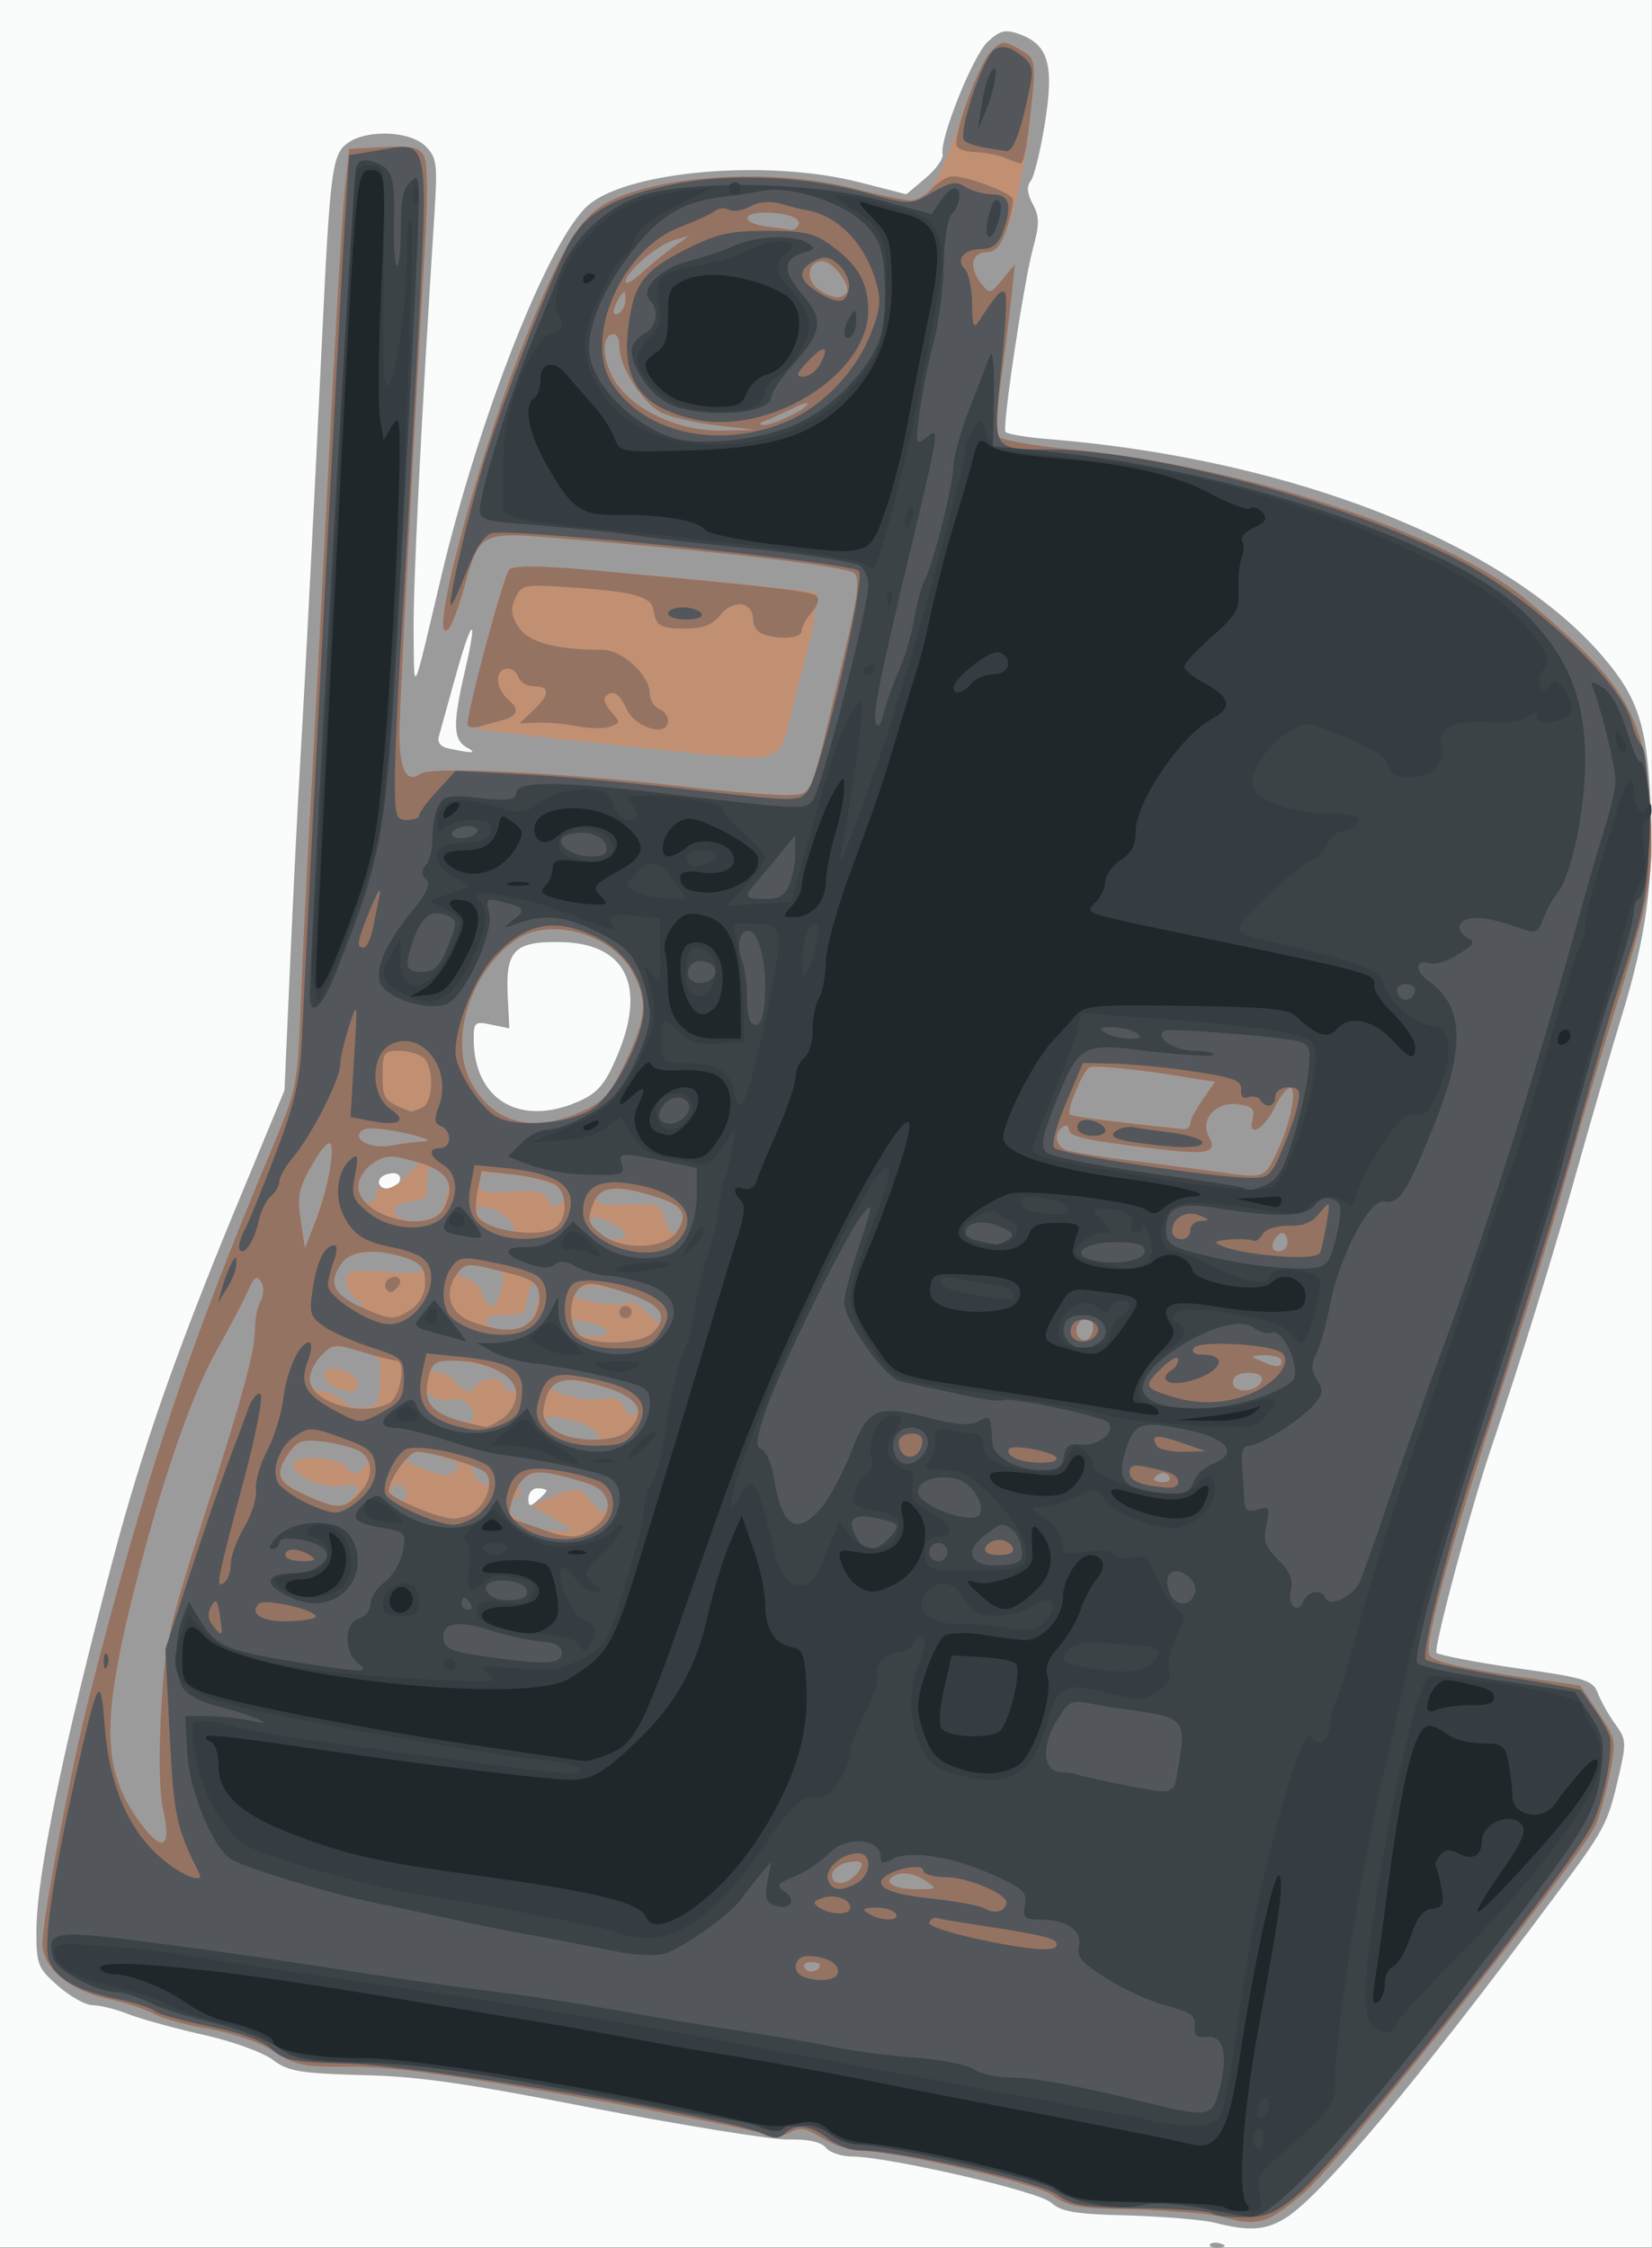 <?xml version="1.0" encoding="UTF-8"?>
<svg version="1.0" viewBox="0 0 272 370" xmlns="http://www.w3.org/2000/svg">
<rect x="0" y="0" width="272" height="370" fill="#333333" stroke="none"/>
<g transform="translate(-704.29 -957.43)">
<g transform="translate(38.571 20)">
<path d="m665.71 1122.4v-184.97h272v369.97h-272v-185z" fill="#fafbfb"/>
<path d="m864.99 1306.8c0.33-0.3 1.19-0.3 1.91 0 0.8 0.3 0.56 0.5-0.6 0.6-1.06 0-1.65-0.2-1.31-0.6zm0.72-3.5c-1.92-0.5-8.31-1-14.19-1.2-8.71-0.2-11.07-0.6-12.73-2.1-2.08-1.9-26.55-7.5-32.7-7.6-1.72 0-3.68-0.6-4.35-1.4-0.8-1-2.98-1.5-6.37-1.4-2.84 0-17.08-2.3-31.66-5.1-20.87-4.1-29.01-5.3-38.34-5.5-10.41-0.3-12.21-0.6-14.86-2.6-1.65-1.2-6.68-3-11.15-4-4.48-1-9.95-2.5-12.15-3.3-2.2-0.9-4.99-1.6-6.21-1.6s-3.81-1.5-5.75-3.2c-3.29-2.9-3.54-3.5-3.54-8.9 0-9 4.29-29.9 12.66-61.5 4.75-17.9 10.2-33.5 19.9-57l8.29-20 0.6-13.5c0.87-19.6 1.55-33.4 2.1-42.5 0.68-11.3 2.33-43.4 3.47-67.47 1.34-28.12 1.67-30.66 4.28-32.49 3.21-2.25 10.26-1.95 12.76 0.55 1.88 1.87 2 2.87 1.47 11.25-2.2 34.46-3.51 60.86-3.42 68.86 0.11 10.4-0.3 11.2 4.53-9.2 6.33-26.7 17.88-55.86 24.29-61.25 6.7-5.64 29.57-7.55 44.53-3.73l7.78 1.99 3.13-2.64c1.73-1.45 3-3.24 2.84-3.97-0.53-2.46 4.97-16.19 7.41-18.48 1.99-1.86 2.89-2.1 5.12-1.31 4.87 1.71 5.85 5 4.33 14.57-0.73 4.59-1.79 8.93-2.35 9.64-0.7 0.89-0.6 2.05 0.33 3.8 1.11 2.07 1.12 3.33 0.06 7.21-1.53 5.59-5.1 29.37-4.55 30.27 0.21 0.4 3.89 1 8.17 1.3 39.47 3.4 74.35 17.2 90.18 35.7 5.82 6.8 7.27 11.3 7.86 24.2 0.57 12.5-0.74 22-4.81 35.2-1.53 5-4.67 15.8-6.98 24-4.06 14.6-9.62 32.6-14.49 47-3.38 10-9.46 32.8-8.97 33.6 0.23 0.3 6.1 1.5 13.04 2.5 11.5 1.6 12.71 2 13.52 4.1 0.49 1.3 1.77 3.6 2.86 5.1 1.88 2.6 1.91 3 0.45 9.2-1.68 7.2-2.23 8.3-10.26 19-22.89 30.8-38.65 49.6-44.57 53.2-3.28 2-6.02 2.1-11.56 0.7zm-110-120.5c0-0.2-0.67-0.4-1.5-0.4-0.82 0-1.5 0.8-1.5 1.7 0 1.3 0.28 1.4 1.5 0.3 0.83-0.7 1.5-1.4 1.5-1.6zm-24.45-50.4c0.92-1.5-0.15-2.3-2.07-1.6-0.88 0.3-1.32 1.1-0.98 1.6 0.81 1.3 2.22 1.3 3.05 0zm29.79-13.7c3.1-1.4 4.3-2.8 6.21-7.3 5.09-11.8 1.45-18.9-9.64-18.9-7.23-0.1-8.68 1.5-8.31 8.8l0.27 5.4-2.93-0.6c-2.71-0.6-2.94-0.4-2.94 2.3 0 10.1 7.67 14.6 17.34 10.3zm-18.59-58.3c-2.15-1.3-2.19-3.9-0.2-12.5 2.21-9.5 1.2-9-1.52 0.8-1.26 4.5-2.5 9-2.75 9.9-0.32 1.1 0.27 1.8 1.88 2.1 3.97 0.8 4.41 0.7 2.59-0.3z" fill="#9c9b9c"/>
<path d="m866.71 1302.3c-1.92-0.5-8.3-1-14.16-1.2-9.05-0.1-11.1-0.5-13.5-2.3-2.69-2-26.26-7.4-32.22-7.4-1.31 0-3.88-0.9-5.71-2-2.71-1.7-3.72-1.9-5.46-0.9-1.53 0.8-2.87 0.8-4.79 0-1.46-0.5-15.26-3.3-30.66-6-20.38-3.6-30.37-4.9-36.73-4.9-7.78 0.1-9.16-0.2-12.5-2.4-2.25-1.5-6.59-3-10.77-3.8-3.85-0.6-7.9-1.8-9.01-2.4-1.1-0.7-4.47-1.8-7.48-2.5-6.52-1.4-11.01-5.1-11.01-9.2 0-4 4.7-28.8 7.66-40.4 9.38-36.7 16.27-57.4 30.25-90.7 3.95-9.4 4.1-10.2 4.62-23.5 0.29-7.6 0.96-21.2 1.48-30.3 0.52-9 1.87-34.7 3.01-57 1.13-22.24 2.38-43.39 2.77-46.97l0.71-6.5 5.69-0.29c4.65-0.25 5.87 0.03 6.64 1.5 0.59 1.11 0.62 7.15 0.1 15.79-1.26 20.69-3.87 69.97-4.12 77.77-0.23 7 0.98 9.9 3.4 8.1 1.65-1.3 24.56-0.1 43.34 2.1 7.72 0.9 15.59 1.5 17.49 1.4 3.9-0.4 3.14 1.5 8.9-22.9 2.27-9.6 2.68-12.7 1.76-13.6-1.19-1.1-21.08-3.5-46.59-5.6-15.45-1.3-15-1.5-17.76 8.2-0.86 3.1-1.97 6-2.46 6.5-3.69 3.9 4.47-27.2 12.25-46.8 5.48-13.76 8.3-19.01 11.79-21.95 6.65-5.6 27.95-7.46 42.57-3.72 4.31 1.1 8.58 2 9.51 2 2.8 0 4.69-3.04 8.05-13 1.76-5.22 4.05-10.39 5.09-11.49 1.76-1.85 2.09-1.88 4.63-0.44 2.12 1.2 2.67 2.2 2.49 4.49-1.4 17.93-4.37 28.94-7.8 28.95-2.47 0-2.96 2.46-1.01 5.01 1.5 1.96 1.55 1.95 3.59-0.52l2.06-2.5-0.58 5.5c-0.32 3.03-1.1 9.23-1.72 13.77-0.7 5.1-0.78 8.7-0.22 9.2 0.51 0.5 5.74 1.4 11.61 2 28.46 2.7 62.07 13.8 75.3 24.9 16.26 13.6 19.44 19.1 20.24 34.6 0.57 11-0.11 14.7-6.2 34-1.9 6.1-5.32 17.8-7.59 26-2.27 8.3-7.21 24.5-10.97 36-8.09 24.9-12.44 40.9-11.68 42.9 0.38 1 4.37 2 12.72 3.3l12.17 1.8 3 4.5c2.97 4.4 2.99 4.5 1.76 10.5-0.68 3.3-1.69 6.9-2.24 8-3.17 6.4-42.21 55.5-48.02 60.5-6.03 5.1-7.48 5.6-13.69 3.9zm-66-41.4c0-0.3-0.7-0.5-1.55-0.5-0.86 0-1.28 0.5-0.94 1 0.58 1 2.49 0.5 2.49-0.5zm17.22-14c-1.29-0.9-3.08-1.3-4.24-1-3.04 1-1.32 2.5 2.81 2.5 3.6 0 3.63 0 1.43-1.5zm-11.2-1c1.61-1.9 1-2.5-1.81-1.8-1.21 0.3-2.21 1.2-2.21 2 0 1.8 2.45 1.7 4.02-0.2zm-114.14-10.5c-0.63-2.7-0.76-9.2-0.33-16.5 0.63-11 1.22-13.6 6.94-31.5 6.75-21 8.51-27.6 8.51-31.5 0-1.4 0.42-3.4 0.93-4.3 0.55-1.1 0.57-2.4 0.05-3.2-0.68-1.1-1.17-0.8-2.18 1.6-0.72 1.6-2.95 5.9-4.96 9.4-4.59 8.2-9.72 23.3-14.29 42-4.96 20.4-4.55 28.1 1.95 36.6 3.37 4.4 4.74 3.4 3.38-2.6zm64.15-48.1-3.47-2.1 3.87-1.6c3.72-1.4 3.96-1.4 5.64 0.7 2.16 2.6 2.93 2.7 2.93 0.2 0-1.9-2.14-2.9-9.34-4.5-2.86-0.7-6.09 0.9-5.13 2.5 0.28 0.4 0.05 1.1-0.51 1.4-3.11 1.9 0.93 5.3 6.48 5.5h3l-3.47-2.1zm-33.23-3.1c1.96-1.9 1.39-2.7-1.55-2.2-2.95 0.5-7.33-1.3-8-3.3-0.61-1.9 7.2-1.6 8.76 0.2 0.97 1.2 1.58 1.3 2.64 0.4 2.15-1.8-0.13-3.7-5.4-4.5-4.02-0.6-4.83-0.4-6.42 1.6-2.76 3.4-2.24 4.9 2.42 7.1 5.01 2.2 5.96 2.3 7.55 0.7zm9.2-0.7c0-1.4-1.76-2.3-2.4-1.2-0.6 0.9 0.27 2.1 1.57 2.1 0.46 0 0.83-0.4 0.83-0.9zm12.93-3.7c-1.75-2.1-3.12-1.7-1.73 0.6 0.66 1 1.59 1.7 2.05 1.4 0.47-0.3 0.32-1.2-0.32-2zm112.56 0.6c-0.34-0.5-1.04-0.7-1.55-0.4-1.39 0.8-1.13 1.4 0.62 1.4 0.86 0 1.28-0.4 0.93-1zm-117.52-0.9c1.17-0.8 0.91-1.2-1.31-2-1.53-0.6-3.58-1.1-4.55-1.1-3.26 0-3.19 1.4 0.12 2.6 4.29 1.6 4.05 1.5 5.74 0.5zm22.91-6.6c-1.83-1.9-9.39-3.1-8.34-1.4 0.89 1.4 4.39 2.8 7.43 2.9 2.23 0 2.31-0.1 0.91-1.5zm-19.89-2.2c-0.04-2-1.92-3.5-3.51-2.9-0.95 0.4-2.35 0.2-3.1-0.5-0.93-0.7-1.38-0.8-1.38 0 0 0.5 1 1.7 2.23 2.6 2.31 1.6 5.79 2.1 5.76 0.8zm27.01-1.7c0-2.4-12.43-5.8-14.35-3.9-1.2 1.2 4.71 3.1 8.09 2.6 2.37-0.4 3.39-0.1 3.85 1.1 0.77 2 2.41 2.2 2.41 0.2zm-42.4-4.2c0.2-4.1 0.12-4.2-3.78-5.2-3.42-0.9-4.25-0.7-5.9 0.9-2.55 2.6-2.53 5.9 0.04 5.9 1.08 0 2.55 0.7 3.25 1.5 0.71 0.8 2.39 1.4 3.74 1.3 2.12-0.2 2.47-0.8 2.65-4.4zm-8.59 0.1c-1-1.2-0.92-1.6 0.39-2.1 1.65-0.6 4.6 1.1 4.6 2.8 0 1.4-3.65 0.9-4.99-0.7zm24.49 0.5c0.34-0.5 1.5-1 2.56-1 1.07 0 1.94 0.5 1.94 1 0 0.6 0.45 1 1 1 2.29 0 0.76-2.2-2.46-3.5-3.97-1.7-10.54-2-10.54-0.5 0 0.6 0.62 1 1.38 1s1.94 0.7 2.62 1.5c1.45 1.8 2.63 1.9 3.5 0.5zm129.26-0.7c0.26-0.8-0.55-1.3-2.17-1.3-1.68 0-2.59 0.6-2.59 1.6 0 1.9 4.13 1.6 4.76-0.3zm3.24-3.3c0-0.5-1.23-0.9-2.75-0.9-2.43 0.1-2.52 0.2-0.75 0.9 2.74 1.2 3.5 1.2 3.5 0zm-31-5.5c0-1.7-1.58-2-2.5-0.5-0.81 1.4 0.38 3.2 1.57 2.5 0.52-0.3 0.93-1.2 0.93-2zm-80 0.7c0-0.9-5.16-2.3-5.85-1.6-0.19 0.1-0.05 0.8 0.31 1.4 0.8 1.2 5.54 1.4 5.54 0.2zm-13.26-1c1.62-1 2.87-7.2 1.46-7.2-0.59 0-1.21 1.3-1.38 2.8-0.27 2.4-0.76 2.7-3.57 2.7-3.18 0-3.91 0.5-2.58 1.9 0.91 0.9 4.55 0.8 6.07-0.2zm22.26-1.6c0-1.9-2.84-3.4-8.47-4.5-3.24-0.6-4.79-0.5-5.53 0.4-0.77 1-0.07 1.4 2.91 1.9 2.16 0.3 4.56 0.4 5.33 0.1 0.76-0.3 2.22 0.4 3.23 1.5 2.2 2.4 2.53 2.5 2.53 0.6zm-50.25-2.6c-0.96-0.6-1.75-2-1.75-3.1 0-1.8 0.5-2 6.5-1.5 6.99 0.5 8.45-0.5 3.36-2.3-6.74-2.3-11.74-0.6-11.82 4.1-0.03 1.7 2.45 3.8 4.46 3.8 0.55 0 0.22-0.5-0.75-1zm23.62-1.2c0.92-3.4 0.86-3.6-2.46-4.3-3.61-0.8-6.29 1-3.06 2 1.13 0.3 2.33 1.5 2.67 2.6 0.83 2.6 2.11 2.5 2.85-0.3zm129.63-8.3c0-0.8-0.4-1.5-0.89-1.5s-1.15 0.7-1.47 1.5c-0.35 0.9 0 1.5 0.9 1.5 0.8 0 1.46-0.6 1.46-1.5zm-157.63-12.2c0.83-5.4-0.21-5.4-3.21-0.1-1.95 3.4-2.23 4.9-1.64 8.7l0.7 4.6 1.75-4.5c0.96-2.4 2.04-6.4 2.4-8.7zm48.63 10.9c0-1-5.06-3.4-5.77-2.7-0.28 0.3 0.06 1.2 0.75 2 1.34 1.6 5.02 2.1 5.02 0.7zm-18.58-1.5c-0.67-1.8-5.18-3.9-5.87-2.7-0.56 0.9 1.03 2.4 3.45 3.3 2.48 0.9 2.97 0.8 2.42-0.6zm27.88 0c0.72-1.9-0.31-3.1-3.8-4.5-4.72-1.8-9.86-1.9-10.23-0.2-0.26 1.2 0.74 1.5 5.11 1.3 5.01-0.2 5.48 0 6.05 2.3 0.67 2.7 2.06 3.2 2.87 1.1zm-39.23-3.3c1.31-3.5 0.84-5.8-1.27-6.2-1.3-0.2-1.64 0.4-1.49 2.5 0.16 2.4-0.22 2.9-2.56 3.1-4.19 0.5-3.53 3.2 0.78 3.2 2.9 0 3.7-0.4 4.54-2.6zm18.89-2.8c-0.8-0.8-4.04-1.8-7.21-2.2-5.2-0.6-5.75-0.5-5.75 1.2s0.65 1.9 5.15 1.6c4.06-0.3 5.36 0 6.11 1.3 0.69 1.3 1.25 1.4 2.06 0.6 0.8-0.8 0.7-1.5-0.36-2.5zm-29.96 1c0-0.8 0.59-1.3 1.3-1 0.72 0.3 2.32-0.6 3.56-1.9l2.26-2.4-2.66-0.7c-3.58-0.9-7.46 1.7-7.46 5 0 1.5 0.57 2.4 1.5 2.4 0.83 0 1.5-0.6 1.5-1.4zm148.35-7.1c2.14-4.5 3.31-10.5 2.04-10.4-0.49 0-1.59 1.4-2.44 3.1-1.83 3.8-4.54 5.2-3.72 2.1 0.44-1.7-0.02-2.2-2.4-2.5-3.61-0.5-6.3 2.5-4.78 5.3 1.48 2.8-0.14 3.1-9.75 1.9-10.79-1.3-13.3-1.9-13.3-3.1 0-0.6-0.45-0.7-1-0.4-1.6 1-1.15 3.4 0.75 3.9 0.97 0.3 5.8 1.1 10.75 1.7s11.48 1.5 14.5 1.9c7.23 1 7.21 1 9.35-3.5zm-140.47-1.6c1.44 0-0.08-0.7-3.38-1.4-3.86-0.8-6.35-1-6.99-0.3-1.53 1.4 1.55 3 4.87 2.4 1.58-0.3 4.06-0.6 5.5-0.7zm126.12-3c0-0.6 0.92-2.3 2.04-3.9l2.03-2.9-3.28-0.5c-7.3-1.3-16.35-2.3-17.35-1.9-1.08 0.4-3.91 7.2-3.27 7.8 0.28 0.3 6.42 1.1 18.58 2.4 0.69 0.1 1.25-0.4 1.25-1zm-100.22-1.9c3.61-1.6 4.74-2.9 7.25-8.2 3.45-7.3 3.66-10 1.15-14.7-3.41-6.4-13.62-9.2-19.2-5.4-7.49 5.2-11.08 16.4-7.5 23.3 3.59 6.9 10.17 8.7 18.3 5zm22.57-112.9c-3.38-0.4-7.48-1.3-9.1-2-3.15-1.3-7.25-7.48-7.25-10.95 0-1.17-0.4-2.12-0.89-2.12-1.9 0-2.07 3.45-0.33 6.9 2.62 5.17 10.67 9.17 18.15 8.97l5.57-0.1-6.15-0.7zm11.7-1.6c1.63-0.8 2.95-1.7 2.95-2s-1.23 0.1-2.75 0.9c-1.51 0.7-3.42 1.6-4.25 1.9-1 0.4-1.07 0.6-0.2 0.7 0.72 0 2.63-0.7 4.25-1.5zm-27.06-19.28c-0.01-1.45-0.15-1.48-0.99-0.19-1.26 1.96-1.26 3.29 0 2.5 0.55-0.34 1-1.38 0.99-2.31zm36.41-1.02c0.77-1.24-2.27-5.17-3.98-5.17-2.36 0-2.87 2.95-0.79 4.52 2.13 1.62 4.02 1.87 4.77 0.65zm-28.4-7.61 2.5-1.74-2.5 0.7c-2.75 0.78-8 5.28-8 6.86 0 0.55 1.24-0.14 2.75-1.54 1.52-1.39 3.88-3.32 5.25-4.28zm20.44-3.45c0.71-1.15-1.79-2.11-5.52-2.11-3.97 0-3.71 1.78 0.33 2.28 1.79 0.22 3.57 0.48 3.95 0.56 0.38 0.09 0.94-0.24 1.24-0.73zm-17.44 86.86c-22.55-2.3-36.31-3.9-36.72-4.4-0.7-0.7 5.37-24.6 6.54-25.8 0.91-0.9 22.47 0.6 44.68 3.1l6 0.6-0.32 3.3c-0.17 1.9-0.99 5.7-1.8 8.5-0.81 2.9-1.84 6.9-2.29 9-1.53 7-1.85 7.1-16.09 5.7z" fill="#c19073"/>
<path d="m866.71 1302.3c-1.92-0.5-8.3-1-14.16-1.2-9.05-0.1-11.1-0.5-13.5-2.3-2.69-2-26.26-7.4-32.22-7.4-1.31 0-3.88-0.9-5.71-2-2.71-1.7-3.72-1.9-5.46-0.9-1.53 0.8-2.87 0.8-4.79 0-1.46-0.5-15.26-3.3-30.66-6-20.38-3.6-30.37-4.9-36.73-4.9-7.78 0.1-9.16-0.2-12.5-2.4-2.25-1.5-6.59-3-10.77-3.8-3.85-0.6-7.9-1.8-9.01-2.4-1.1-0.7-4.47-1.8-7.48-2.5-6.52-1.4-11.01-5.1-11.01-9.2 0-4 4.7-28.8 7.66-40.4 9.38-36.7 16.27-57.4 30.25-90.7 3.95-9.4 4.1-10.2 4.62-23.5 0.29-7.6 0.96-21.2 1.48-30.3 0.52-9 1.87-34.7 3.01-57 1.13-22.24 2.38-43.39 2.77-46.97l0.71-6.5 5.69-0.29c4.65-0.25 5.87 0.03 6.64 1.5 0.59 1.11 0.62 7.15 0.1 15.79-1.26 20.69-3.87 69.97-4.12 77.77-0.23 7 0.98 9.9 3.4 8.1 1.65-1.3 24.56-0.1 43.34 2.1 7.72 0.9 15.59 1.5 17.49 1.4 3.9-0.4 3.14 1.5 8.9-22.9 2.27-9.6 2.68-12.7 1.76-13.6-1.19-1.1-21.08-3.5-46.59-5.6-15.45-1.3-15-1.5-17.76 8.2-0.86 3.1-1.97 6-2.46 6.5-3.69 3.9 4.47-27.2 12.25-46.8 5.48-13.76 8.3-19.01 11.79-21.95 6.65-5.6 27.95-7.46 42.57-3.72 4.31 1.1 8.58 2 9.51 2s2.5-0.9 3.49-2c1-1.1 2.53-1.99 3.41-1.98 2.48 0.02 9.49 2.67 9.84 3.71 0.17 0.52-0.27 2.71-0.97 4.86-0.92 2.8-1.85 3.91-3.27 3.92-2.51 0-3.02 2.44-1.05 5.01 1.5 1.96 1.55 1.95 3.59-0.52l2.06-2.5-0.58 5.5c-0.32 3.03-1.1 9.23-1.72 13.77-0.7 5.1-0.78 8.7-0.22 9.2 0.51 0.5 5.74 1.4 11.61 2 28.46 2.7 62.07 13.8 75.3 24.9 16.26 13.6 19.44 19.1 20.24 34.6 0.57 11-0.11 14.7-6.2 34-1.9 6.1-5.32 17.8-7.59 26-2.27 8.3-7.21 24.5-10.97 36-8.09 24.9-12.44 40.9-11.68 42.9 0.38 1 4.37 2 12.72 3.3l12.17 1.8 3 4.5c2.97 4.4 2.99 4.5 1.76 10.5-0.68 3.3-1.69 6.9-2.24 8-3.17 6.4-42.21 55.5-48.02 60.5-6.03 5.1-7.48 5.6-13.69 3.9zm-66-41.4c0-0.3-0.7-0.5-1.55-0.5-0.86 0-1.28 0.5-0.94 1 0.58 1 2.49 0.5 2.49-0.5zm17.22-14c-1.29-0.9-3.08-1.3-4.24-1-3.04 1-1.32 2.5 2.81 2.5 3.6 0 3.63 0 1.43-1.5zm-11.2-1c1.61-1.9 1-2.5-1.81-1.8-1.21 0.3-2.21 1.2-2.21 2 0 1.8 2.45 1.7 4.02-0.2zm-114.14-10.5c-0.63-2.7-0.76-9.2-0.33-16.5 0.63-11 1.22-13.6 6.94-31.5 6.75-21 8.51-27.6 8.51-31.5 0-1.4 0.42-3.4 0.93-4.3 0.55-1.1 0.57-2.4 0.05-3.2-0.68-1.1-1.17-0.8-2.18 1.6-0.72 1.6-2.95 5.9-4.96 9.4-4.59 8.2-9.72 23.3-14.29 42-4.96 20.4-4.55 28.1 1.95 36.6 3.37 4.4 4.74 3.4 3.38-2.6zm70.9-46.5c3.44-2.4 2.92-6.1-1.03-7.3-7.71-2.4-9.47-2.4-11.15 0-1.33 1.9-2.23 5.8-1.35 5.8 0.14 0.1 2.05 0.7 4.25 1.5 5.18 1.9 6.59 1.9 9.28 0zm-19.57-2.7c2.24-1.8 3.1-5.3 1.57-6.5-1.5-1.1-8.8-3.3-11.12-3.3-1.36 0-4.66 4.6-4.66 6.5 0 1 8.28 4.5 10.56 4.5 1.14 0 2.78-0.5 3.65-1.2zm-19.21-2.8c2.32-2.3 2.6-5.2 0.65-6.8-0.74-0.7-3.38-1.4-5.86-1.8-3.97-0.5-4.71-0.3-6.15 1.7-2.49 3.6-2.02 4.9 2.61 7 5.37 2.4 6.3 2.4 8.75-0.1zm133.49-3c-0.34-0.5-1.04-0.7-1.55-0.4-1.39 0.8-1.13 1.4 0.62 1.4 0.86 0 1.28-0.4 0.93-1zm-89.06-7.5c2.99-3 1.93-5.2-3.4-7-6.71-2.2-9.19-1.7-10.21 2-0.67 2.5-0.43 3.4 1.29 4.8 2.7 2.2 10.16 2.3 12.32 0.2zm-20.65-2c1.29-0.9 2.22-2.6 2.22-4.1 0-2.9-4.75-5.4-10.38-5.4-3.05 0-3.54 0.4-4.14 3.1-0.98 4.5 1.12 6.2 9.55 7.8 0.29 0.1 1.53-0.6 2.75-1.4zm-18.71-2.5c1.87-1 2.88-7 1.18-7-0.41 0-2.9-0.6-5.53-1.4-4.49-1.4-4.91-1.4-6.75 0.5-1.08 1.1-1.97 2.8-1.97 3.9 0 3.8 8.57 6.4 13.07 4zm143.69-3.7c0.26-0.8-0.55-1.3-2.17-1.3-1.68 0-2.59 0.6-2.59 1.6 0 1.9 4.13 1.6 4.76-0.3zm3.24-3.3c0-0.5-1.23-0.9-2.75-0.9-2.43 0.1-2.52 0.2-0.75 0.9 2.74 1.2 3.5 1.2 3.5 0zm-103.52-4.6c2.78-2.8 1.4-4.7-4.73-6.7-4.63-1.5-6.05-1.7-7.25-0.7-2.06 1.7-1.9 6.7 0.25 8 2.78 1.6 9.9 1.2 11.73-0.6zm-5.48-3.4c0-0.5 0.45-1 1-1s1 0.5 1 1c0 0.6-0.45 1-1 1s-1-0.4-1-1zm78 2.5c0-1.7-1.58-2-2.5-0.5-0.81 1.4 0.38 3.2 1.57 2.5 0.52-0.3 0.93-1.2 0.93-2zm-92.51-1.1c0.89-0.9 1.49-2.8 1.32-4.1-0.26-2.2-1.11-2.8-6.23-4-5.58-1.4-6-1.4-7.29 0.4-2.39 3.2-1.22 6.7 2.71 8 4.89 1.7 7.59 1.6 9.49-0.3zm-19.71-1.9c1.41-1 2.22-2.6 2.22-4.4 0-2.3-0.61-3.1-3.14-4-4.64-1.6-8.95-1.3-10.46 0.7-2.43 3.2-1.63 5.2 2.85 7.3 5.19 2.3 5.73 2.3 8.53 0.4zm-4.18-3.3c-0.35-0.6-0.14-1.3 0.45-1.7 1.54-0.9 2.53 0.4 1.25 1.6-0.72 0.8-1.28 0.8-1.7 0.1zm148.4-7.7c0-0.8-0.4-1.5-0.89-1.5s-1.15 0.7-1.47 1.5c-0.35 0.9 0 1.5 0.9 1.5 0.8 0 1.46-0.6 1.46-1.5zm-157.63-12.2c0.83-5.4-0.21-5.4-3.21-0.1-1.95 3.4-2.23 4.9-1.64 8.7l0.7 4.6 1.75-4.5c0.96-2.4 2.04-6.4 2.4-8.7zm57 10.6c2.02-2.9 1.2-4.4-3.17-5.8-6.9-2.2-9.47-1.9-10.62 1.3-0.9 2.5-0.72 3.1 1.31 4.7 3.35 2.8 10.51 2.6 12.48-0.2zm-19.57-1.1c1.6-1.6 1.53-5.2-0.11-6.6-0.73-0.6-3.81-1.4-6.85-1.8l-5.54-0.6-0.64 3.2c-0.36 1.8-0.38 3.7-0.05 4.2 1.62 2.6 11.04 3.8 13.19 1.6zm-18.77-2.8c2.11-4 0.85-6.2-4.37-7.7-4.28-1.2-5.11-1.2-7.25 0.2-1.36 0.9-2.41 2.6-2.41 3.8 0 5 11.71 8 14.03 3.7zm137.32-9.5c2.14-4.5 3.31-10.5 2.04-10.4-0.49 0-1.59 1.4-2.44 3.1-1.83 3.8-4.54 5.2-3.72 2.1 0.44-1.7-0.02-2.2-2.4-2.5-3.61-0.5-6.3 2.5-4.78 5.3 1.48 2.8-0.14 3.1-9.75 1.9-10.79-1.3-13.3-1.9-13.3-3.1 0-0.6-0.45-0.7-1-0.4-1.6 1-1.15 3.4 0.75 3.9 0.97 0.3 5.8 1.1 10.75 1.7s11.48 1.5 14.5 1.9c7.23 1 7.21 1 9.35-3.5zm-140.47-1.6c1.44 0-0.08-0.7-3.38-1.4-3.86-0.8-6.35-1-6.99-0.3-1.53 1.4 1.55 3 4.87 2.4 1.58-0.3 4.06-0.6 5.5-0.7zm126.12-3c0-0.6 0.92-2.3 2.04-3.9l2.03-2.9-3.28-0.5c-7.3-1.3-16.35-2.3-17.35-1.9-1.08 0.4-3.91 7.2-3.27 7.8 0.28 0.3 6.42 1.1 18.58 2.4 0.69 0.1 1.25-0.4 1.25-1zm-100.22-1.9c3.61-1.6 4.74-2.9 7.25-8.2 3.45-7.3 3.66-10 1.15-14.7-3.41-6.4-13.62-9.2-19.2-5.4-7.49 5.2-11.08 16.4-7.5 23.3 3.59 6.9 10.17 8.7 18.3 5zm-26.36-0.6c1.89-0.7 2.16-6.4 0.38-8.2-0.66-0.6-2.46-1.2-4-1.2-2.6 0-2.8 0.3-2.8 4.1 0 3.9 0.26 4.2 4.67 5.9 0.1 0 0.88-0.2 1.75-0.6zm48.93-112.3c-3.38-0.4-7.48-1.3-9.1-2-3.15-1.3-7.25-7.48-7.25-10.95 0-1.17-0.4-2.12-0.89-2.12-1.9 0-2.07 3.45-0.33 6.9 2.62 5.17 10.67 9.17 18.15 8.97l5.57-0.1-6.15-0.7zm11.7-1.6c1.63-0.8 2.95-1.7 2.95-2s-1.23 0.1-2.75 0.9c-1.51 0.7-3.42 1.6-4.25 1.9-1 0.4-1.07 0.6-0.2 0.7 0.72 0 2.63-0.7 4.25-1.5zm-27.06-19.28c-0.01-1.45-0.15-1.48-0.99-0.19-1.26 1.96-1.26 3.29 0 2.5 0.55-0.34 1-1.38 0.99-2.31zm36.41-1.02c0.77-1.24-2.27-5.17-3.98-5.17-2.36 0-2.87 2.95-0.79 4.52 2.13 1.62 4.02 1.87 4.77 0.65zm-28.4-7.61 2.5-1.74-2.5 0.7c-2.75 0.78-8 5.28-8 6.86 0 0.55 1.24-0.14 2.75-1.54 1.52-1.39 3.88-3.32 5.25-4.28zm20.44-3.45c0.71-1.15-1.79-2.11-5.52-2.11-3.97 0-3.71 1.78 0.33 2.28 1.79 0.22 3.57 0.48 3.95 0.56 0.38 0.09 0.94-0.24 1.24-0.73zm-54.44 82.06c0-2.4 5.95-24.5 6.84-25.4 0.71-0.7 5.09-0.7 13.85 0.1 27.3 2.5 35.85 3.4 36.74 4.2 0.56 0.5 0.25 1.6-0.75 2.7-0.92 1.1-1.68 2.4-1.68 3.1 0 1.2-3.77 1.5-6.41 0.5-0.87-0.3-1.59-1.4-1.59-2.4 0-2.9-3.23-3.4-5.33-0.8-1.35 1.7-2.9 2.3-5.7 2.3-4.25 0-4.99-0.4-5.38-3.1-0.32-2.2-3.4-3-13.89-3.7-7.42-0.5-7.86-0.4-8.85 1.8-0.81 1.8-0.68 2.9 0.58 4.8 1.63 2.5 6.28 3.7 13.76 3.7 3.3 0 7.81 4.2 7.81 7.2 0 1 0.68 2.2 1.5 2.5 0.83 0.3 1.5 1.2 1.5 2 0 2.7-5.33 1.2-6.79-1.9-1.32-2.8-2.29-3.3-3.54-2.1-0.37 0.4 0.07 1.5 0.97 2.5 1.52 1.7 1.51 1.8-0.04 2.4-0.93 0.4-3.35 0.4-5.39 0s-5.04-0.7-6.68-0.6l-2.97 0.1 2.22-2.1c2.77-2.6 2.84-4 0.19-4-1.11 0-2.29-0.6-2.6-1.5-0.83-2.1-3.37-1.8-3.37 0.4 0 1 0.68 2.4 1.5 3.1 2.04 1.7 1.89 2.8-0.5 3.5-1.1 0.3-2.9 0.8-4 1.1s-2 0.2-2-0.4zm88.5-93.17c-1.1-0.47-3.21-0.89-4.69-0.93-1.48-0.03-2.93-0.46-3.23-0.94-0.84-1.36 3.45-13.4 5.57-15.62 1.76-1.85 2.09-1.88 4.63-0.44 2.93 1.66 2.93 1.67 1.66 12.68-0.39 3.44-0.99 6.22-1.32 6.18-0.34-0.04-1.52-0.45-2.62-0.93z" fill="#957362"/>
<path d="m865.38 1301.8c-0.36-0.4-5.63-0.8-11.7-0.9-9.49-0.1-11.43-0.4-13.88-2.2-2.81-2.1-25.89-7.3-32.4-7.3-1.58 0-4.01-0.9-5.41-2-2.88-2.2-5.33-2.5-7.06-0.8-0.88 0.9-1.74 0.9-3.45 0.1-5.24-2.6-56.56-11.3-68.45-11.6-8.82-0.2-10.49-0.5-12.5-2.3-1.45-1.4-5.28-2.8-10.23-3.8-4.35-0.9-8.43-2-9.06-2.5-0.64-0.6-3.61-1.5-6.59-2.1-6.46-1.4-9.72-3.3-10.88-6.3-0.97-2.6 0.64-13.7 4.4-30.3 3.71-16.4 4.12-17.1 4.8-8.2 0.71 9.4 3.74 16.7 8.87 21.3 3.39 3.1 7.74 4.9 6.65 2.8-3.69-7.2-4.18-9.5-4.84-22.8l-0.7-14 3.91-12c2.15-6.6 5-14.9 6.34-18.5 1.34-3.5 2.9-7.7 3.47-9.3 0.57-1.5 1.44-2.5 1.92-2.2 0.49 0.3-0.64 6.2-2.5 13.3-4.75 17.9-4.89 18.7-3.53 17.8 0.63-0.4 1.15-1.8 1.15-3.1s1.01-4.1 2.23-6.1c1.23-2.1 2.09-4.8 1.92-6.1-0.16-1.3 0.65-4.2 1.81-6.4s2.37-6.1 2.7-8.7c0.59-4.7 2.66-9.2 4.28-9.2 0.49 0 0.38 1.4-0.25 3.1-1.44 3.8-0.37 5.6 4.79 8.3 3.79 2 3.86 2 7.43 0.1 3.07-1.7 3.59-2.5 3.59-5.5 0-3.3-0.24-3.5-5.11-5.1-2.81-0.9-6.34-2.4-7.84-3.4-2.51-1.7-2.67-2.2-2.04-6.4 0.68-4.5 1.96-7.1 3.59-7.1 0.47 0 0.42 1.2-0.12 2.6s-0.98 3.2-0.98 4c0 1.9 6.97 6.4 10.06 6.4 5.1 0 9.17-7.9 5.6-10.8-0.74-0.7-2.88-1.4-4.75-1.8-4.88-0.9-6.69-2.1-8.3-5.2s-1.09-7.5 1.09-9.3c1.26-1.1 1.37-0.7 0.75 2.6-0.63 3.3-0.4 4 2.17 6.1 3.95 3.2 10.63 3.3 12.83 0.2 2.14-3 1.95-6.5-0.45-8-2.36-1.5-2.6-2.8-0.5-2.8 1.89 0 1.98-2.8 0.12-3.6-1.09-0.4-1.16-1.1-0.35-3.3 2.28-6-2.7-12.6-7.81-10.2-3.38 1.5-3.55 8.3-0.27 10.6 2.94 2 1.73 2.9-2.78 2.1l-3.69-0.7 0.59-9.7c0.59-9.4 0.57-9.6-0.84-5.2-0.79 2.5-1.44 5.3-1.45 6.3-0.02 2.4-4.66 11.5-7.65 15.1-1.3 1.5-2.37 3.4-2.37 4.1s-0.62 1.8-1.38 2.4c-0.75 0.7-1.64 2.4-1.97 3.9-0.73 3.4-2.32 5.9-3.16 5-0.35-0.3 0.03-1.9 0.83-3.4 0.81-1.6 3.17-7.4 5.24-12.9 3.02-8 3.85-11.7 4.16-18.5 0.76-17.1 6.37-123.8 7.07-134.45l0.71-10.97 4.92-0.83c8.46-1.41 8.21-2.85 6.2 35-0.96 18.05-2.16 39.35-2.67 47.25-0.5 8-0.92 17.6-0.93 21.3-0.01 6.1 0.18 6.7 1.98 6.7 1.1 0 2-0.3 2-0.7 0-0.5 1.36-2.3 3.02-4.1l3.01-3.3 11.24 0.6c6.18 0.3 18.88 1.5 28.23 2.6 16.54 1.9 17.04 1.9 18.5 0.1 2.1-2.6 9.62-34.9 8.41-36.2-1.4-1.4-57.02-7.1-60.44-6.2-1.18 0.3-2.73 2.6-4.15 6.3-1.24 3.2-2.4 5.7-2.58 5.5-0.49-0.5 2.68-14.2 5.4-23.3 3.1-10.3 11.88-32.74 14.48-36.96 2.82-4.56 7.42-7.05 16.49-8.93 9.53-1.98 22.6-1.37 32.53 1.5 5.73 1.66 6.97 1.73 9 0.56 4.53-2.61 5.14-2.74 6.98-1.59 1.02 0.63 2.99 1.15 4.37 1.15 2.78 0 3.25 1.95 1.54 6.44-0.68 1.79-1.72 2.56-3.44 2.56-2.89 0-4.29 1.7-2.7 3.29 0.61 0.61 1.14 3.16 1.17 5.66 0.05 3.9 0.23 4.29 1.25 2.72 2.78-4.28 3.57-5.13 4.19-4.5 0.36 0.36 0.08 5.9-0.62 12.31-1.5 13.69-1.59 13.49 7.7 13.49 17.11 0.1 48.98 8.6 67.55 18.2 12.09 6.2 26.97 20.2 28.54 26.8 0.33 1.4 1.1 3.2 1.69 3.9 0.63 0.8 1.1 6.1 1.12 12.5 0.02 11-0.41 13.4-5.08 27.6-1.39 4.3-3.18 10.5-7.04 24.5-2.85 10.4-12.15 40.7-15.37 50-4.63 13.5-10.15 34.8-9.25 35.7 0.43 0.4 6.36 1.7 13.18 2.8 6.81 1.1 12.43 2.1 12.49 2.3 0.05 0.1 1.08 1.6 2.27 3.3s2.28 3.8 2.42 4.5c0.5 2.9-1.37 11.5-3.16 14.7-5.69 9.9-41.67 55-48.29 60.5-3.71 3.1-5.32 3.7-8.92 3.7-2.42 0-4.69-0.3-5.06-0.6zm-61.67-39.8c0-1.5-2.1-2.6-5.08-2.6-2.12 0-2.63 2.6-0.67 3.4 2.57 1 5.75 0.6 5.75-0.8zm36-4.5c0-1-1.99-1.5-12.36-3.1-3.77-0.6-7.14-1.1-7.5-1.3-0.35-0.1-0.86 0.2-1.14 0.8-0.27 0.5 3.1 1.6 7.5 2.6 9.31 2 13.5 2.3 13.5 1zm-26.5-5.1c-0.34-0.5-1.82-1-3.3-1-2.11 0.1-2.37 0.3-1.2 1 1.98 1.3 5.29 1.3 4.5 0zm-7.5-1c0-1.4-2.67-2.3-4.72-1.5-1.47 0.5-1.51 0.8-0.25 1.6 1.98 1.2 4.97 1.2 4.97-0.1zm25.71-0.6c0.5-1.5-6.28-4.4-10.24-4.4-1.91 0-3.47-0.5-3.47-1.1 0-1.2-4.89-0.3-6.49 1.2-1.58 1.6 1.27 2.8 8.46 3.5 3.59 0.4 7.21 1.1 8.03 1.5 1.75 1 3.24 0.7 3.71-0.7zm-24.64-3.4c2.45-1.3 2.59-5 0.18-4.9-2.67 0-5.58 2.6-4.9 4.4 0.69 1.8 2.03 1.9 4.72 0.5zm-104.87-44.1c-0.38-2.6-0.63-2.8-1.41-1.5-0.63 1.2-0.54 2.2 0.26 3.2 1.63 2 1.67 1.9 1.15-1.7zm15.8 0.2c0-1.1-8.43-3-9.36-2.1-1.69 1.7 0.51 3 4.9 2.9 2.46-0.1 4.46-0.4 4.46-0.8zm-1-10.1c-1.95-1.2-4-1.2-4 0 0 0.6 1.24 1 2.75 1 2.15 0 2.42-0.2 1.25-1zm115.75-1.2c-0.22-0.7-1.24-1.3-2.25-1.3-1 0-2.02 0.6-2.25 1.3-0.26 0.8 0.57 1.2 2.25 1.2 1.69 0 2.52-0.4 2.25-1.2zm-67.5-3.5c2.39-2.1 2.22-5.9-0.31-7.3-1.14-0.6-4.29-1.5-7.01-1.9-5.58-0.9-7.48 0-8.43 4-1.46 6.1 10.32 9.9 15.75 5.2zm-20.44-2c2.68-2.3 3.5-5.5 1.95-7.6-1.33-1.7-11.03-4-13.69-3.2-1.94 0.6-4.46 6.1-3.52 7.6 0.96 1.6 8.48 4.9 11.09 4.9 1.18 0 3.05-0.8 4.17-1.7zm-19.2-2.8c1.73-1.7 2.42-3.4 2.21-5.2-0.26-2.3-1.16-3.1-5.56-4.6-4.79-1.8-5.44-1.8-7.62-0.3-2.94 1.9-4.28 6.4-2.44 8.2 1.95 2 7.06 4.4 9.1 4.4 0.99 0 2.93-1.1 4.31-2.5zm134.39-2.4c0-1.2-0.84-1.7-4.75-2.5-2.54-0.6-3.25-0.4-3.25 0.8 0 1.4 1.94 2.2 6.25 2.5 0.97 0.1 1.75-0.3 1.75-0.8zm-20-4c0-1-6.97-2.4-7.82-1.6-0.34 0.4-0.04 1 0.67 1.4 1.73 1.1 7.15 1.2 7.15 0.2zm-22.17-2.4c0.22-1.1-0.35-1.7-1.75-1.7-1.14 0-2.08 0.6-2.08 1.4 0 3 3.24 3.3 3.83 0.3zm42.71-0.2c-4.13-1.4-5.19-1.3-4.08 0.5 0.37 0.6 2.32 1 4.35 1l3.69-0.1-3.96-1.4zm-90.09-1.7c3.42-4.9 0.74-7.6-9.02-9.2-4.49-0.8-5.81 0.1-6.92 4.6-0.97 3.8 3.24 6.8 9.57 6.8 3.84 0 5.13-0.4 6.37-2.2zm-19.23-3.1c0.41-0.6 0.76-2.4 0.77-3.9 0.02-3.4-2.16-4.6-9.83-5.4l-5.94-0.6-0.68 3.1c-1.23 5.6 0.87 8.1 7.96 9.4 2.45 0.5 6.69-1 7.72-2.6zm120.53-3.2c4.24-1.7 7.01-5.1 5.43-6.7-1.5-1.5-13.76-2.2-14.6-0.9-0.43 0.7 0.08 1.1 1.31 1.1 4.86 0 2.93 3.3-2.64 4.5-3.12 0.7-4.52-0.6-2.25-2 0.55-0.3 1-1.1 1-1.7s-1.12-0.1-2.5 1.2c-3.21 3.1-3.15 3.4 0.75 4.7 4.84 1.6 9.26 1.5 13.5-0.2zm-97.3-9.7c2.13-3 1.96-4.5-0.76-6.2-3.13-2.1-11.06-3.5-13.08-2.4-0.98 0.6-1.61 2.2-1.61 4.3 0 4.5 2.94 6.5 9.17 6.5 3.74 0 5.04-0.4 6.28-2.2zm72.3-0.5c0.55-1.7-2.58-2.8-3.93-1.5-0.57 0.6-0.72 1.6-0.34 2.2 0.89 1.4 3.72 1 4.27-0.7zm-92.75-1.3c2.31-2.3 2.63-6.2 0.65-7.8-0.75-0.7-3.97-1.7-7.15-2.3-5.25-1.1-5.9-1-7.14 0.7-1.77 2.4-1.73 6.9 0.08 8.4 3.87 3.2 10.87 3.7 13.56 1zm129.31-11.7c0.24-0.4 0.73-2.6 1.1-4.8 0.65-3.9 0.64-3.9-1.12-1.8-1.25 1.6-2.8 2.2-5.13 2.1-1.9 0-3.72 0.5-4.21 1.3-0.48 0.8-1.11 1.3-1.41 1.2-1.16-0.6-6.83-0.2-6.25 0.3 1.79 1.8 16.15 3.2 17.02 1.7zm-105.88-1.8c4.23-4.3 0.54-8.6-8.2-9.7-4.86-0.7-7.23 0.9-7.23 4.7 0 5.4 11.4 9 15.43 5zm-19.25-2.1c1-0.9 1.82-2.9 1.82-4.4 0-3.2-3.14-4.9-10.68-5.7l-5.18-0.5-0.68 3.6c-0.74 4 0.45 6.2 4.01 7.7 3.43 1.4 8.78 1 10.71-0.7zm103.82 0.1c0-0.8 0.79-1.5 1.75-1.5 1.49-0.1 1.45-0.2-0.25-0.9-2.21-0.9-4.5 0.4-4.5 2.6 0 0.7 0.68 1.3 1.5 1.3 0.83 0 1.5-0.6 1.5-1.5zm15.11-13.2c1.12-2.6 2.29-6 2.59-7.5 0.47-2.3 0.21-2.8-1.57-2.8-1.22 0-2.13 0.7-2.13 1.5 0 1.7-1.56 2.1-2.47 0.6-0.32-0.5-1.21-0.7-1.96-0.5-0.87 0.4-1.31-0.1-1.22-1.2 0.13-1.5-1.18-2-7.85-3-4.4-0.7-10.29-1.2-13.1-1.3l-5.1-0.1-2.78 6.6c-1.63 3.8-2.42 6.9-1.9 7.4 0.93 1 25.2 4.7 31.67 4.9 3.6 0.1 3.89-0.1 5.82-4.6zm-22.61-1c-4.88-0.6-6.18-1.2-4.61-2.2 0.74-0.5 2.07-0.7 2.98-0.5 0.9 0.2 3.77 0.6 6.38 0.9 2.62 0.4 4.75 1.1 4.75 1.6 0 0.9-3.61 1-9.5 0.2zm-10.95-2.2c-0.32-0.5-0.16-1.2 0.35-1.5 1.18-0.7 4.1 0.4 4.1 1.5 0 1.2-3.72 1.2-4.45 0zm-79.78-3.7c3.59-2.6 8.24-11.8 8.23-16.3 0-5.2-3.27-9.9-8.62-12.2-6.13-2.7-10.62-1.9-15.47 3-3.54 3.5-6.91 11.6-6.91 16.4 0 2.6 3.54 8.3 6.34 10.3 3.01 2.2 12.76 1.5 16.43-1.2zm-36.44-29.2c0.32-1.6 0.84-4.2 1.17-5.8 0.32-1.6-0.33-0.6-1.45 2.1-2.28 5.6-2.44 6.5-1.17 6.5 0.48 0 1.13-1.3 1.45-2.8zm69.12-84.2c5.65-2.7 10.74-8.28 13.06-14.35 1.49-3.91 1.6-5.32 0.64-8.51-1.87-6.27-6.44-10.8-11.65-11.57-0.55-0.08-2.27-0.51-3.82-0.97-1.84-0.53-3.64-0.39-5.16 0.42-1.28 0.69-2.84 0.93-3.46 0.55-0.63-0.39-1.69-0.3-2.35 0.21-0.66 0.5-3.23 1.67-5.71 2.61-9.71 3.66-16.07 18.47-11.13 25.91 5.53 8.4 18.46 10.9 29.58 5.7zm-16.32 0c-8.58-2-11.71-6.3-10.71-14.81 0.86-7.39 2.44-9.55 9.58-13.15 5-2.53 7.12-3.01 13.28-3.01 6.27 0 7.83 0.37 10.76 2.53 4.28 3.16 5.88 6 5.93 10.47 0.09 10.62-16.35 20.87-28.84 17.97zm20.92-9.05c1.64-3.07 0.63-3.27-2.05-0.41-1.9 2.02-2.04 2.49-0.71 2.49 0.91 0 2.15-0.93 2.76-2.08zm4.75-12.55c0.16-1.09-0.59-2.78-1.67-3.75-1.57-1.42-2.38-1.55-4.04-0.66-2.84 1.52-2.62 3.22 0.67 5.2 3.34 2.01 4.65 1.81 5.04-0.79zm-122.72 226.2c-0.04-1 0.2-1.6 0.53-1.3s0.37 1.2 0.08 1.9c-0.32 0.8-0.56 0.6-0.61-0.6zm19.5-61.6c0.37-1.3 1.05-3.1 1.51-4 0.76-1.3 0.85-1.3 0.85 0 0 0.9-0.68 2.7-1.51 4l-1.51 2.5 0.66-2.5zm73.42-111c0-0.5 1.1-1 2.45-1 1.34 0 2.71 0.5 3.05 1 0.36 0.6-0.65 1-2.44 1-1.68 0-3.06-0.4-3.06-1zm52-76.69c-1.37-0.24-2.82-0.75-3.22-1.13-1.18-1.12 3.15-14.04 5.05-15.05 1.23-0.66 2.43-0.42 4.11 0.85 1.97 1.49 2.26 2.35 1.7 5.12-1.47 7.33-2.77 10.93-3.92 10.8-0.67-0.08-2.34-0.34-3.72-0.59z" fill="#53575b"/>
<path d="m863.48 1300.9c-4.17-0.8-7.84-1-9.63-0.5-3.59 1-11.91-0.4-14.2-2.5-1.64-1.5-27.81-7.4-32.86-7.5-1.33 0-3.21-0.7-4.19-1.6-0.97-0.8-2.81-1.5-4.08-1.5-1.27 0.1-3.43 0.2-4.81 0.2-1.37 0.1-14.65-2.2-29.5-5.1-20.64-3.9-29.66-5.2-38.3-5.4-9.9-0.2-11.69-0.6-14.34-2.5-1.67-1.2-6.48-3.1-10.69-4.1-4.22-1-9.02-2.5-10.67-3.4-1.65-0.8-3.9-1.6-5-1.6-3.44 0-10.18-3.6-10.73-5.7-1.17-4.5 0.03-4.7 17.89-2.3 9.26 1.2 23.82 3.3 32.34 4.7 8.53 1.3 19.1 2.8 23.5 3.3s13.18 1.9 19.5 3c6.33 1.2 15.78 2.7 21 3.5 5.23 0.8 11.75 1.9 14.5 2.5s8.6 1.4 13 1.7 8.89 1.2 9.98 2c1.08 0.7 3.78 1.3 6 1.3 3.96 0 11.24 1.4 23.02 4.3 9.58 2.3 10.15 2.2 11.36-2.6 1.4-5.6 0.58-8.7-2.21-8.4-1.63 0.2-2.1-0.3-1.94-1.8 0.17-1.7-0.67-2.3-4.58-3.3-2.64-0.7-7.09-2.7-9.9-4.5-4.15-2.6-5-3.6-4.58-5.3 0.63-2.6-2-4.4-6.44-4.4-2.56 0-2.87-0.3-2.46-2.4 0.4-2.1-0.22-2.7-4.89-4.8-6.62-3.1-14.05-4.3-16.82-2.8-1.61 0.9-2.04 0.8-2.04-0.3 0-3.2-5.91-3.5-8.59-0.5-1.05 1.1-3.47 2.8-5.37 3.6-3.18 1.3-3.32 1.6-1.69 2.7 2.04 1.5 0.54 3.1-2.02 2.1-1.17-0.4-1.42-1.4-0.97-3.8l0.61-3.3-2.02 2.4c-1.12 1.4-2.34 2.9-2.74 3.5-1.67 2.6-10.32 8.7-13.08 9.3-1.66 0.3-5.17 0.1-7.82-0.5-2.64-0.5-7.73-1.5-11.31-2.2-3.57-0.6-9.42-1.7-13-2.5-3.57-0.8-10.1-2.2-14.5-3.1-8.3-1.7-21.12-5.6-24.21-7.2-3.11-1.7-7.09-11.1-7.45-17.7l-0.34-6h4c2.2 0.1 5.35 0.4 7 0.8 2.24 0.5 2.5 0.4 1-0.3-1.1-0.5-3.89-1.4-6.2-2-2.31-0.5-4.9-1.7-5.75-2.6-1.78-1.7-2.04-7.9-0.5-12l1.05-2.7 1.9 3.1c2.56 4.2 4.24 4.9 15.15 6.7 11.63 1.9 12.93 1.9 10.82 0.3-2.37-1.9-2.34-6.5 0.05-7.3 1.09-0.3 1.98-1.4 1.98-2.5 0-1 1.07-2.6 2.38-3.6s2.64-3.3 2.96-5c0.56-3.1 0.43-3.2-3.37-3.9-4.85-0.8-5.5-1.7-2.94-4 1.82-1.6 2.11-1.7 3.76-0.2 5.33 4.9 13.77 5.6 16.63 1.6l1.41-2.1 1.12 2.1c2.66 5 11.8 6.7 16.42 3.1 3.14-2.5 3.61-7.4 0.86-8.8-1.68-0.9-10.49-2.8-17.51-3.7-1.77-0.2-5.92-1.3-9.22-2.4s-7.01-2-8.25-2c-2.95-0.1-2.85-1.4 0.27-3.5 2.28-1.5 2.58-1.5 3.12-0.1 1.7 4.5 12.14 6 15.96 2.4l2.23-2.1 1.12 2.1c1.52 2.9 6.2 5.1 10.55 5.1 4.52 0 8.5-3.6 8.5-7.8 0-2.7-0.34-2.9-7.04-4.5-3.87-1-9.07-1.9-11.54-2.2-2.48-0.2-5.72-1.1-7.21-1.9l-2.71-1.5h2.69c4.32-0.1 7.59-1.8 9.22-4.8l1.51-2.8 0.04 2.8c0.09 6.1 11.79 9.1 16.65 4.2 3.79-3.8 2.97-7.3-2.11-9.1-2.2-0.7-5.12-1.4-6.5-1.4-1.37 0-3.62-0.7-4.99-1.4-1.7-1-2.89-1.1-3.7-0.4-0.82 0.7-2.35 0.6-4.7-0.3-4.1-1.4-3.86-2.8 0.48-2.6 1.86 0 3.87-0.8 5.16-2.1l2.1-2.1 3.36 3c3.35 2.9 8.64 3.9 12.75 2.3 2.41-0.9 4.3-5.3 4.29-10l-0.02-4.1-5.53-1.2c-7.2-1.4-7.43-1.4-6.77 0.7 0.49 1.6-0.12 1.7-5.18 1.6-3.16 0-7.51-0.7-9.67-1.5l-3.93-1.5 2.18-2.2c1.2-1.2 3.09-2.2 4.21-2.2 2.62 0 8.98-3.2 11.1-5.6 2.79-3.2 5.86-10.1 5.86-13.3 0-1.7-0.71-4.8-1.59-7-1.26-3.1-2.65-4.5-6.69-6.5-5.49-2.8-8.94-3.2-13.4-1.6-2.62 1-2.68 0.9-0.89-0.5 2.25-1.7 2.04-2.1-1.73-3-2.6-0.7-2.75-0.5-2.16 1.8 0.79 3.2-3.81 13.3-6.76 14.9-2.44 1.3-8.79-0.3-10.76-2.7-1.71-2 0.02-6.6 4.61-12.2 2.64-3.2 3.33-4.7 2.53-5.5-0.81-0.8-0.8-1.5 0.02-2.5 0.62-0.7 1.09-2.8 1.04-4.5s0.38-4 0.95-5.1c0.92-1.7 1.76-1.9 6.94-1.3 4.82 0.5 5.89 0.3 5.89-0.9 0-1.9 7.36-1.9 24 0.1 23.78 2.8 23.45 2.8 24.86 1.1 1.33-1.6 9.07-31.5 9.12-35.3 0.01-1.2-0.57-2.6-1.3-3.2s-8.04-1.8-16.25-2.7c-8.21-0.8-18.08-1.9-21.93-2.5-3.85-0.5-10.93-1.2-15.75-1.6-7.54-0.5-8.75-0.8-8.75-2.3 0-3 4.9-19 8.45-27.52 1.84-4.43 3.94-9.62 4.67-11.54 2.13-5.59 7.42-10.68 13.2-12.7 7.85-2.74 28.32-2.4 39.65 0.65l8.46 2.29 1.41-2.12c0.77-1.17 1.8-2.13 2.29-2.13 1.3 0 1.06 2.67-0.38 4.18-0.74 0.78-1.3 4.21-1.35 8.32-0.06 3.85-0.82 9.7-1.7 13-0.87 3.3-1.91 8.47-2.3 11.47-0.66 5.1-0.58 5.4 0.94 4.2 2.52-2.1 2.59-2.6-3.24 21.8-4.47 18.8-5.4 23.6-4.85 25.1 0.3 0.9 0.81 0.2 1.23-1.6 0.39-1.6 1.52-4.8 2.5-7s2.11-6 2.52-8.5c0.4-2.4 1.16-5.3 1.68-6.3 1.45-2.7 4.77-15.8 4.8-18.9 0.01-1.5 1.2-5.8 2.65-9.5 1.44-3.7 2.97-7.67 3.39-8.77 0.45-1.15 0.71 1.6 0.63 6.47l-0.15 8.5 8.5 0.8c31.33 3 67.66 15.3 79.21 26.8 7.02 7.1 9.79 13.9 9.79 24.1 0 8.3-2.26 19.1-4.58 21.8-0.7 0.9-1.73 2.7-2.28 4.2-0.99 2.6-1.1 2.6-4.82 1.3-4.72-1.7-7.98-1.8-8.9-0.3-0.38 0.6 0.08 1.5 1.04 2.1 1.53 0.8 1.36 1.2-1.48 2.9-1.77 1.1-3.83 1.7-4.57 1.4-2.3-0.8-2.55 1.2-0.32 2.8 6.01 4.2 6.27 11 0.93 24.1-4.52 11.1-5.59 12.7-8.11 12.3-2.42-0.4-7.29 8.9-8.84 16.7-0.64 3.3-1.69 7.1-2.32 8.3-0.88 1.8-0.86 2.8 0.12 4.4 1.07 1.7 0.99 2.3-0.55 4.1-2.36 2.6-8.88 6.7-10.68 6.7-0.97 0-1.32 1-1.13 3.3 0.15 1.8 0.32 4.3 0.38 5.6 0.09 1.8 0.51 2.1 2.22 1.6 1.91-0.6 2.04-0.4 1.41 2.5-0.57 2.6-0.23 3.6 1.95 5.8 1.88 1.8 2.49 3.3 2.09 4.9-0.65 2.6 1.16 4.2 2.06 1.9 0.66-1.7 3.03-2.1 3.55-0.6 0.59 1.7 4.55-0.1 5.69-2.5 0.6-1.4 2.64-7.1 4.52-12.7 1.89-5.6 5.68-16.3 8.43-23.8 7.86-21.2 16.44-48.4 23.85-75.5 0.9-3.3 2.47-8.6 3.49-11.9 1.02-3.2 1.85-6.9 1.85-8 0-2.2-2.23-11.4-3.57-14.9-0.65-1.7-0.51-1.7 1.46-0.5 1.33 0.8 2.88 3.6 3.96 7.1 0.98 3.2 2.03 5.5 2.33 5.2 0.31-0.3 0.85 1.7 1.22 4.4 0.77 5.8-0.2 17.5-1.5 18-0.49 0.2-0.9 1.2-0.9 2.3s-1.32 6-2.94 10.8c-2.46 7.4-6.77 22.4-8.77 30.5-1.01 4.1-7.63 25.6-13.26 43-6.97 21.6-11.44 38.1-10.67 39.3 0.31 0.5 6.27 1.8 13.25 2.8l12.68 1.9 2.49 3.8c2.12 3.2 2.41 4.5 1.91 8.7-0.85 7.3-2.3 9.7-16.44 28.1-24.75 32.1-37.35 46.1-41.35 45.8-0.77 0-4.43-0.7-8.13-1.4zm-4.32-69.7c0.21-0.7 0.65-3.2 0.98-5.5 0.67-4.8-0.25-5.7-6.93-6.6-2.2-0.3-5.66-0.8-7.69-1.2-3.42-0.7-3.84-0.5-5.77 2.7-2.57 4.1-2.35 8.3 0.46 8.5 1.1 0.1 2.23 0.2 2.5 0.3 0.99 0.5 12.54 2.8 14.29 2.9 0.98 0.1 1.95-0.4 2.16-1.1zm-100.95-21.8c0-1-1.18-1.6-3.5-1.8-1.92-0.1-5.65-1-8.28-1.8-5.2-1.7-7.72-1.3-7.72 1.1 0 2 1.11 2.4 9.09 3.5 8.29 1.1 10.41 0.9 10.41-1zm-15-8c-0.34-0.5-0.81-1-1.05-1-0.25 0-0.45 0.5-0.45 1 0 0.6 0.48 1 1.06 1 0.59 0 0.78-0.4 0.44-1zm9.22-2.3c-0.59-1.8-6.72-2.1-6.72-0.3 0 0.8 1.02 1.7 2.25 1.9 2.99 0.4 4.93-0.2 4.47-1.6zm109.98 0.7c0.38-1-0.09-2.2-1.23-3-2.31-1.7-3.91-0.3-3 2.5 0.8 2.5 3.34 2.8 4.23 0.5zm-28.47-7.4c-0.25-2.2-1.74-3.9-3.36-4-0.36 0-1.67 0.9-2.92 1.9-3.39 2.7-2.02 5.1 2.75 4.8 3.36-0.3 3.77-0.6 3.53-2.7zm-12.23 0.5c0-0.8-0.67-1.5-1.5-1.5-0.82 0-1.5 0.7-1.5 1.5 0 0.9 0.68 1.5 1.5 1.5 0.83 0 1.5-0.6 1.5-1.5zm-9.51-2.4c1.43-1.6 1.51-2.1 0.4-2.5-6.01-1.8-7.79-1.1-5.9 2.4 1.37 2.6 3.21 2.6 5.5 0.1zm-11.17-5c1.37-1.7 3.55-5.7 4.84-9.1 2.79-7.2 4.12-7.8 12.82-5.6 4.45 1.2 6.7 1.3 8.09 0.6 2.01-1.1 2.1-0.9 2.33 3.5 0.13 2.4 3.99 4.5 8.28 4.5 2.55 0 3.25-0.4 3.5-2.2 0.26-1.8 0.89-2.2 2.94-2 2.79 0.3 5.83-2.3 4.29-3.7-1.23-1-16.36-4.2-17.37-3.6-0.44 0.3-3.9-0.2-7.67-1.1-3.78-0.8-7.86-1.7-9.07-2-2.51-0.4-9.3-10-9.3-13 0-1.1 1.13-5.4 2.5-9.4 2.3-6.9 2.34-7.3 0.46-5-2.76 3.4-13.47 25.2-15.9 32.3-1.6 4.7-1.72 5.9-0.64 6.3 0.74 0.3 1.64 2.4 2 4.6 1.32 8.3 3.75 9.8 7.9 4.9zm26.01 1.2c0.94-1.6-1.36-5.2-3.71-5.8-3.38-0.9-6.8 0.4-6.42 2.3 0.44 2.3 9.09 5.3 10.13 3.5zm35.19-5.3c0.36-1.2 1.77-2.5 3.14-3 4.42-1.7 2.54-4.2-4.16-5.6-7.62-1.6-8.74-1.2-10.17 3.4-1.67 5.3-0.1 6.7 7.86 7.1 1.9 0.1 2.87-0.5 3.33-1.9zm-44.53-4.5c1.67-2 0.56-4.5-1.99-4.5-2.26 0-3.53 2.2-2.63 4.5 0.73 2 3.04 2 4.62 0zm54.75-9.2c2.98-0.9 5.8-2.4 6.27-3.3 1.08-2-1.82-8.3-3.54-7.6-0.68 0.3-2.1-0.1-3.16-0.9-4-2.8-18.98 5.8-18.1 10.4 0.63 3.3 10.31 4 18.53 1.4zm-25.89-9.2c2.47-1.5 0.91-4.6-2.35-4.6-2.11 0-3.07 0.6-3.33 1.9-0.35 1.8 1.29 3.6 3.33 3.6 0.55 0 1.61-0.4 2.35-0.9zm37.99-13.8c0.5-1 1.21-3.5 1.58-5.5 0.55-3 0.35-3.9-1.01-4.4-1.03-0.4-2.17 0-2.91 1-1.42 1.9-6.03 2.1-15.35 0.6-7.11-1.2-9.15-0.4-9.15 3.6 0 1.9 0.78 2.6 3.75 3.4 6.77 1.8 11.26 2.5 16.77 2.8 4.3 0.2 5.61-0.2 6.32-1.5zm-30.34-1.3c0-1.1-1.21-1.5-4.91-1.5-4.9 0-7.45 1.9-3.89 2.9 3.66 1 8.8 0.2 8.8-1.4zm-22.55-1.9c1.16-0.7 0.93-1.2-1.18-2.1-2.72-1.3-5.77-0.8-5.77 0.9 0 0.6 1.02 1.2 2.25 1.4 1.24 0.3 2.48 0.5 2.75 0.6 0.28 0 1.16-0.3 1.95-0.8zm42.39-9c1.87-0.7 2.94-2.4 4.47-7.3 1.11-3.4 2.27-8.4 2.58-11 0.48-4 0.29-4.7-1.34-5.3-2.72-0.8-21.39-2.3-22.34-1.8-1.74 1.1 1.74 3.3 5.08 3.3 1.95 0 3.26 0.3 2.92 0.7-0.35 0.3-4.98 0-10.3-0.6-11.47-1.5-11.71-1.3-15.79 8.9-2.03 5.1-2.31 6.8-1.34 7.7 0.67 0.7 8.2 2.2 16.72 3.4 8.53 1.2 15.69 2.3 15.92 2.5 0.56 0.6 0.61 0.6 3.42-0.5zm-95.45-11.4c1.87-2.3-1.19-4.2-3.29-2.1-1.73 1.7-1.31 3.4 0.84 3.4 0.73 0 1.83-0.6 2.45-1.3zm74.11-13.7c-0.82-0.5-2.62-0.9-4-0.9-1.97 0-2.18 0.2-1 0.9 0.83 0.6 2.63 1 4 1 1.98 0 2.19-0.2 1-1zm-61-7.8c0-6.3-2.15-10.9-3.89-8.2-0.56 0.8-0.57 2.3-0.02 3.8 0.5 1.3 0.91 4.1 0.91 6.1 0 2.1 0.29 4.1 0.64 4.4 1.49 1.5 2.36-0.8 2.36-6.1zm107 0.8c0-0.5-0.67-1-1.5-1-1.54 0-1.98 1.2-0.86 2.3 0.8 0.8 2.36-0.1 2.36-1.3zm-115.25-2.7c0.55-1.7-2.58-2.8-3.93-1.5-0.57 0.6-0.72 1.6-0.34 2.2 0.89 1.4 3.72 1 4.27-0.7zm-44.26-3.9c1.88-4.5 1.88-5 0.01-5.7-2.41-1-4.04 0.2-5.31 3.7-1.71 4.7-1.49 5.6 1.3 5.6 1.91 0 2.84-0.8 4-3.6zm56.54-10.9c0.54-1.4 0.96-3.8 0.94-5.3l-0.03-2.7-2.44 3c-1.34 1.7-3.13 3.8-3.97 4.8-2.12 2.4-1.95 2.7 1.5 2.7 2.33 0 3.25-0.6 4-2.5zm-30.21-6.2c-0.35-1.9-3.88-2.8-6.5-1.8-2.47 0.9 0.38 3.5 3.88 3.5 2.27 0 2.87-0.4 2.62-1.7zm-21.32-2.3c0.34-0.5-0.28-1-1.38-1s-2.28 0.5-2.62 1c-0.34 0.6 0.29 1 1.39 1s2.27-0.4 2.61-1zm52.25-67c5.7-2.4 11.63-8.23 13.87-13.58 0.89-2.14 1.29-5.8 1.07-9.91-0.3-5.57-0.77-6.96-3.24-9.53-3.4-3.56-12.15-6.43-16.79-5.53-1.74 0.33-4.73 0.78-6.66 0.99-6.62 0.73-10.83 3.37-15.49 9.69-4.21 5.72-6.49 11.07-6.5 15.27-0.02 5.3 6.67 12.4 13.76 14.7 4.37 1.4 14.29 0.4 19.98-2.1zm-20.43-3.4c-3.1-1.4-6.32-5.93-6.32-8.98 0-0.83 0.9-2 2-2.59 2.14-1.14 2.65-3.95 1.01-5.59-1.71-1.71 1.78-5.28 6.28-6.4 2.32-0.58 5.69-1.72 7.5-2.53 3.74-1.68 9.99-1.92 12.21-0.46 1.26 0.82 1.15 1.08-0.68 1.58-3.43 0.95-3.5 3.12-0.21 6.87 3.62 4.12 3.32 6.15-1.74 11.79-1.85 2.06-3.37 4.41-3.37 5.11 0 2.8-11.13 3.6-16.68 1.2zm28.7-11.76c0.01-0.72 0.45-1.98 0.98-2.81 0.79-1.22 0.98-1.09 0.99 0.69 0.01 1.21-0.44 2.47-0.99 2.81s-0.99 0.03-0.98-0.69zm-92.3 207.56c-3.44-1.8-2.67-3.4 1.72-3.4 3.56 0 6.54-2.4 4.94-4-1.52-1.5-7.38-2.4-7.38-1.1 0 0.6-0.55 1.1-1.22 1.1-0.69 0-0.34-0.8 0.83-2 2.84-2.9 9.82-3.1 11.85-0.4 2.17 2.8 1.88 7-0.64 9.4-2.57 2.4-6.21 2.6-10.1 0.4zm25.46-42.8c-4.33-1.2-4.33-1.2-2.5-3.4l1.82-2.2 2.8 3.5c1.53 1.9 2.66 3.5 2.5 3.4s-2.24-0.7-4.62-1.3zm3.07-16.3c-2.57-0.5-2.76-1.2-0.97-3.6 1.17-1.6 1.45-1.5 3.53 1.3 2.26 3 2.07 3.2-2.56 2.3zm-24.24-39.4c0.01-7.3 7.11-134.65 7.58-136.15 0.42-1.32 1.16-1.62 2.75-1.12 3.25 1.01 3.72 2.28 3.52 9.66-0.1 3.72 0.12 7.05 0.48 7.42 0.37 0.36 0.66-2.29 0.66-5.89 0-4.88 0.43-6.89 1.67-7.91 1.85-1.54 1.91-4.2-1.14 54.09-2.85 54.7-2.84 54.6-10.95 75.5-2.43 6.3-4.58 8.3-4.57 4.4zm111.62-127.62c0.76-3.17 1.16-3.8 1.92-3.03 0.82 0.82-0.62 5.78-1.67 5.78-0.5 0-0.62-1.23-0.25-2.75zm-1.04-18.75c0.33-2.2 0.99-4.67 1.48-5.5 1.47-2.52 0.99 1.99-0.65 6l-1.42 3.5 0.59-4z" fill="#3b4346"/>
<path d="m864.43 1300.8c-0.34-0.3-5.49-0.7-11.44-0.8-9.27-0.1-11.25-0.5-13.8-2.3-2.89-2.1-25.73-7.3-31.97-7.3-1.48 0-3.83-0.9-5.23-2-2.86-2.2-5.32-2.5-7.02-0.8-0.86 0.8-1.85 0.8-3.95 0-5.83-2.4-58.67-11.3-64.2-10.9-6.99 0.5-13.95-0.8-16.55-3.2-1.13-1-4.57-2.4-7.64-3s-7.12-2-9-3-5.88-2.3-8.9-3c-6.37-1.3-10.02-3.4-10.02-5.7 0-1.5 1.07-1.6 8.75-1 4.82 0.4 11.23 1.1 14.25 1.7 3.03 0.5 11.8 1.9 19.5 3 39.51 5.7 47.66 7.1 93 15.6 13.2 2.4 27.6 5.1 32 5.9s10.03 1.8 12.5 2.4c7.06 1.5 10.81 1.3 11.88-0.7 0.53-1 1.44-5.2 2.02-9.3 2.92-20.4 4.52-28.5 8.04-41 2.96-10.4 4.21-13.3 5.1-11.9 1.03 1.7 2.96 0.2 2.96-2.2 0-1.1 0.44-2.8 0.96-3.8 0.53-1 2.31-6.9 3.95-13.2 1.64-6.2 5.97-19.9 9.64-30.4 3.66-10.4 8.22-23.7 10.13-29.5 1.92-5.7 4.13-12 4.91-14 0.79-1.9 3.47-10.6 5.96-19.4 2.49-8.7 4.96-16.6 5.49-17.6s0.96-2.7 0.96-3.7c0-1.1 0.91-4.8 2.02-8.4 1.11-3.5 2.53-8.2 3.17-10.4 1.49-5.1 2.81-6.6 2.81-3.2 0 2.9 1.53 4.5 2.34 2.5 0.31-0.8 0.54-0.6 0.59 0.5 0.04 0.9-0.37 1.7-0.91 1.7-0.59 0-0.73 1.9-0.35 4.6 0.36 2.6 0.21 4.9-0.33 5.3-0.52 0.3-1.89 4.2-3.04 8.6s-3.22 11.9-4.62 16.5c-1.39 4.7-4.14 14.4-6.1 21.5-1.96 7.2-7.12 24.1-11.47 37.5-9.16 28.4-11.49 36.6-14.45 50.5-0.82 3.9-2.15 9.7-2.96 13-3.43 14-8.03 43.3-7.82 49.9 0.12 4-0.6 4.9-9.83 13-2.71 2.3-3.16 3.3-2.68 5.7 0.57 2.9 0.5 2.9-3.72 2.9-2.37 0-4.59-0.2-4.93-0.6zm9.28-11.6c0-1.6-0.29-1.9-1.11-1.1-0.61 0.7-0.81 1.6-0.44 2.2 1.03 1.7 1.55 1.3 1.55-1.1zm1-5.4c0-0.8-0.45-1.2-1-0.9-0.55 0.4-1 1.3-1 2.2 0 0.8 0.45 1.2 1 0.8 0.55-0.3 1-1.3 1-2.1zm18.19-12.1c-2.78-1-3.02-5-1.1-18.4 2.65-18.5 7.25-38.5 9.17-39.9 0.44-0.4 6.15 0.3 12.69 1.3 8.78 1.5 12.05 2.4 12.49 3.6 0.33 0.9 1.27 2.8 2.1 4.1 0.97 1.6 1.29 3.7 0.92 5.9-0.95 5.4-10.07 17.7-22.21 29.9-6.18 6.3-11.25 11.8-11.25 12.2 0 1.3-1.27 1.8-2.81 1.3zm-124.4-15.8c-0.65-0.7-20.93-4.7-32.29-6.4-10.22-1.5-28.44-6.8-30.85-8.9-3.55-3.1-5.85-7.3-7.18-13-0.76-3.2-0.96-6-0.47-6.6 0.51-0.5 2.9-0.3 5.69 0.4 5.24 1.3 7.52 1.7 35.81 5.5 21.07 2.8 22.86 2.9 22.08 1.7-0.3-0.5-3.59-1.3-7.31-1.6-9.47-1-38.09-6.1-48.27-8.5-10.75-2.6-12.81-5.2-9.98-12.6l1.01-2.7 2.74 3c4.04 4.3 15.22 6.6 37.22 7.7 10.45 0.5 11.31 0.5 9.5-0.9-1.82-1.4-1.44-1.5 4.65-0.9 5.79 0.5 7.17 0.3 10.76-1.7 3.53-2 4.36-3.1 5.77-7.9 0.9-3.1 2.25-7.5 2.99-9.9 0.74-2.3 1.35-5.2 1.35-6.5 0-1.2 0.66-3.4 1.45-4.9 0.8-1.6 1.69-4.8 1.97-7.2 0.64-5.5 2.6-13.7 3.58-15.1 0.4-0.5 0.99-3 1.32-5.6 0.33-2.5 1.31-6.7 2.18-9.2 0.88-2.6 1.73-6.2 1.89-8 0.17-1.9 0.55-3.8 0.86-4.3s0.87-2.7 1.24-4.9l0.68-4-2.11 3.3c-1.42 2.3-2.68 3.2-3.84 2.9-0.95-0.3-3.42-0.8-5.48-1.1-2.59-0.5-4.29-1.5-5.45-3.4-0.93-1.4-1.82-2.9-1.99-3.1-0.16-0.2-1.19 0.4-2.29 1.4-1.21 1.1-4.07 2-7.26 2.2l-5.26 0.4 6-2.5c6.6-2.8 8.49-4.6 12.21-12 2.44-4.8 2.61-7.6 0.8-13.1-0.64-1.9-0.61-1.9 0.84-0.1 1.38 1.7 1.49 1.3 1.38-3.7l-0.13-5.5-3.85-0.4c-4.41-0.4-5.18 0-3.62 1.9 0.61 0.7-2.13 0-6.09-1.7-8.1-3.3-18.42-5.2-16.29-2.9 1.7 1.8 1.58 4.2-0.45 8.6-3.65 8.1-6.91 9.9-12.39 6.6-3.27-1.9-3.44-2.7-1.41-6.3l1.43-2.5 0.04 3.8c0.05 5.9 4.91 5 8.07-1.6 2.5-5.2 2.48-5.3-0.68-7l-2.64-1.4 6.78-2.4-2.75-1.5c-1.52-0.8-2.75-2.3-2.75-3.3 0-1.6 0.84-2 4.25-2.3 3.09-0.2 4.33-0.7 4.57-2 0.26-1.4-0.37-1.8-3.04-1.8-1.86 0-3.92 0.6-4.58 1.2-0.93 1-1.2 0.8-1.2-0.9 0-3.5 3.05-4.4 8.93-2.7 4.88 1.5 5.27 1.4 8.01-0.5 1.78-1.3 4.44-2.1 6.99-2.1 3.48 0 4.27 0.4 5.07 2.5 0.53 1.4 1.64 2.5 2.48 2.5 1.83 0 1.96-1.1 0.32-2.8-0.93-0.9-0.4-1.2 2.36-1.2 5.74 0 12.84 1.2 12.84 2.2 0 0.5 1.58 2.3 3.5 4 1.93 1.7 3.5 3.5 3.5 4.1s-1.46 2.6-3.25 4.5l-3.25 3.4 5.41-0.4 5.41-0.3 2.23-8c4.66-16.8 6.14-21.2 7.88-23.5 1.78-2.5 1.78-2.4 1.21 3-0.51 4.9-1.26 9.8-3.14 20.5-0.57 3.3 1.12-1 6.74-17 3.66-10.4 13.78-46.8 13.77-49.5 0-0.9 0.6-2.4 1.35-3.4 1.27-1.8 1.38-1.7 2 0.7 0.55 2.2 1.34 2.7 4.9 3.1 2.33 0.3 8.53 0.9 13.77 1.5 16.08 1.8 36.77 7.8 51.97 15.1 10.54 5 14.76 7.9 18.68 12.7 3.21 3.9 3.54 4.8 2.48 6.5-1.41 2.2-0.45 4.9 0.99 2.7 0.72-1.1 1.19-1 2.4 0.6 0.83 1.1 1.38 2.7 1.22 3.5-0.34 1.8-5.77 2.7-5.77 1 0-0.9-0.34-0.9-1.46 0-0.81 0.7-3.39 1.1-5.75 0.9-6.49-0.4-9.09 0.8-8.48 3.9 0.59 3.1-1.54 5.2-5.49 5.2-1.74 0-2.88-0.6-3.26-1.8-0.59-1.9-1.64-2.5-9.24-5.7-4.08-1.7-4.27-1.7-7.63 0.4-3.61 2.2-6.39 7.2-5.16 9.2 1.27 2 7.27 3.9 12.53 3.9 3.64 0 4.99 0.4 4.7 1.3-0.23 0.7-1.37 1.4-2.54 1.5-1.17 0.2-2.39 1.2-2.72 2.2-0.33 1.1-1.36 2.2-2.3 2.5-2.18 0.7-12.2 10-12.2 11.3 0 0.5 1.24 1.3 2.75 1.6 18.51 4.4 20.74 5.2 21.25 8 0.5 2.6 5.54 6.6 8.45 6.6 2.51 0 2.77 5.3 0.52 10.4-1.65 3.7-2.49 4.6-3.92 4.1-1.37-0.4-2.67 0.8-5.37 4.8-1.95 3-3.86 6.6-4.24 8.1-0.49 2-1 2.5-1.76 1.7-1.59-1.6-4.79-1.3-6.13 0.5-1.02 1.4-2.08 1.5-8.3 0.5-11.31-1.7-14.1-1.5-15.4 1.4-1.29 2.8-0.54 5.5 1.54 5.5 0.8 0 3.69 1.2 6.43 2.5 5.14 2.6 9.18 3.3 9.18 1.5 0-1.1 3.29-1.3 6.61-0.4 1.83 0.5 2.01 1.1 1.37 4.3-0.82 4.1-1.95 7.1-2.67 7.1-0.27 0-1.23-0.8-2.15-1.8-2.04-2.4-17.03-4.7-18.66-3-0.67 0.7-0.59 1.2 0.25 1.5 2.07 0.8 1.42 2.9-1.33 4.4-3.32 1.8-6.02 6.7-4.5 8.3 1.62 1.6 13.35 2 17.55 0.6 4.46-1.4 5.49-0.7 2.94 2.1-1.8 2.1-2.51 2.1-12.74 1.5-5.96-0.4-11.81-1.1-13-1.5-1.19-0.5-5.54-1.4-9.67-2-4.12-0.7-10.42-1.7-14-2.2-12.14-1.9-11.86-1.7-15.53-7.2-1.9-2.8-3.47-6.4-3.47-7.9 0-1.6 1.6-6.9 3.56-11.9 3.49-8.9 3.85-12.1 0.95-8.3-4.82 6.3-16.33 30.5-22.02 46.3-2.54 7-2.84 10.5-0.53 6.2 2.02-3.8 2.69-2.6 5.71 9.9 0.81 3.4 2.22 5 4.29 5 1.65 0 2.46-1.2 5.01-7.5l1.22-3 1.82 2.3c2.89 3.6 7.99 2.4 7.99-1.8 0-1.2-1.17-1.9-3.9-2.3-3.44-0.6-3.84-0.9-3.34-2.9 0.31-1.3 1.19-2.6 1.95-3.1 0.77-0.5 1.13-1.6 0.81-2.6-0.89-2.8 1.16-7.1 3.41-7.1 1.9 0 1.91 0.2 0.32 2.9-1.4 2.5-1.45 3.2-0.33 4.5 0.73 0.9 1.89 1.6 2.57 1.6 0.78 0 1.06 1 0.77 2.5-0.39 2 0.2 2.9 3.13 4.6 3.47 2 4.01 3.9 1.11 3.9-1.87 0-2.75 1.7-2.04 3.9 0.5 1.6 1.64 1.8 8.23 1.7 5.3 0 7.78-0.5 8.08-1.4 0.87-2.6-0.86-6.1-5.22-10.6-3.74-3.8-5.08-4.6-8.21-4.6-2.91 0-3.47-0.2-2.54-1.2 0.66-0.6 1.2-2.3 1.2-3.6 0-2 0.38-2.3 2.25-1.8 1.24 0.3 3.04 0.6 4 0.6 1.09 0 1.75 0.8 1.75 2.1 0 2.2 2.92 3.7 8.55 4.1 3.39 0.3 4.75-0.6 6.06-3.9 0.41-1.1 3.39 1.3 3.39 2.7 0 1.2 1.56 2.2 5.12 3.4 6.35 2 10.27 2.1 11.88 0.1 1.81-2.1 3-1.8 3 0.9 0 2.5-2.3 5-5.58 6-2.8 0.9-10.53-1.9-12.5-4.5-1.51-2-1.74-2-4.7-0.5-1.72 0.9-4.15 1.6-5.42 1.7-2.25 0-2.25 0 0.45 2 1.52 1.2 2.75 3 2.75 4 0 1.7 0.5 1.9 3.88 1.3 2.41-0.3 4.13-0.2 4.56 0.5 0.38 0.6 1.75 0.9 3.07 0.5 2.05-0.5 2.61 0 3.97 3.3 0.88 2.1 2.33 4.4 3.24 5.1 1.54 1.1 1.54 1.5-0.06 4.8-0.95 2-1.46 4.5-1.14 5.5 0.4 1.2-0.2 2.3-1.9 3.4-2.2 1.5-3.1 1.5-7.8 0.3-7.63-1.9-8.55-1.5-10.39 4.8-2.6 9-6.45 11-15.62 8.3-3.03-0.9-4.26-2-5.37-4.7-1.83-4.4-1.83-9.3 0-13.7 0.87-2 1.06-3.7 0.5-4-0.52-0.3-1.22 0.1-1.55 1-0.33 0.8-1.4 1.5-2.37 1.5-2.14 0-4.43 2.6-3.56 4 0.34 0.5-0.52 3.1-1.92 5.7-1.39 2.7-2.54 5.6-2.54 6.6 0 1.9-1.94 5.8-3.5 7-0.55 0.4-1.99 0.7-3.2 0.7-1.63 0-3.67 2.2-7.89 8.4-6.57 9.6-12.92 14.6-18.51 14.6-1.96 0-3.81-0.2-4.11-0.5zm87.99-46.3c0.24-0.7-0.9-1.2-2.94-1.3-1.84-0.1-4.99-0.3-7-0.5-2.34-0.2-4.11 0.3-4.89 1.2-1.65 2-1.22 2.3 5.12 3.3 5.5 0.8 8.84-0.1 9.71-2.7zm-18-6.2c1.62-2.6-0.19-3.5-3-1.5-1.22 0.8-3.82 1.5-5.78 1.5-2.87 0-3.9-0.5-5.28-2.9-1.89-3.2-5.02-3.2-6.69-0.1-1.39 2.6 1.69 4.6 6.94 4.4 2.45 0 5.6 0.2 7 0.6 3.34 0.9 5.37 0.3 6.81-2zm10.08-46.5c0.2-1.1 0.99-2.3 1.76-2.8 0.76-0.4 1.38-1.2 1.38-1.7 0-1.4-2.76-1.2-3.25 0.3-0.33 1-0.76 1-2.02-0.1-2.02-1.7-5.29-0.1-6.26 3-0.85 2.6 1 3.9 5.03 3.6 2.08-0.2 3.1-0.9 3.36-2.3zm-16.07-6.6c-0.22-0.7-1.72-1.3-3.34-1.4-1.62-0.2-4.18-0.6-5.7-1-1.75-0.4-2.75-0.3-2.75 0.4 0 1.1 1.61 1.6 7 2.5 4.62 0.7 5.17 0.6 4.79-0.5zm22.19-5.3c0.88-1.1 0.93-2.3 0.2-4.3-0.56-1.5-1.05-2.2-1.1-1.5-0.04 0.7-0.57 1.2-1.18 1.2s-0.86-0.6-0.57-1.4c0.59-1.5-1.26-2.6-4.56-2.6-2.01 0-2.02 0.1-0.27 2 1.76 2 1.75 2-0.22 2-2.13 0-4.99 2.7-3.97 3.7 0.66 0.6 6.29 2.1 8.82 2.2 0.9 0.1 2.18-0.5 2.85-1.3zm-21.48-4.8c0-1-0.45-1.8-1-1.9-0.55 0-1.56-0.5-2.24-1.1-0.88-0.7-2-0.5-3.82 0.7-2.11 1.4-2.35 1.9-1.34 3.2 1.78 2.1 8.4 1.4 8.4-0.9zm8.5-3.6c0-1-3.37-2.1-6.25-2.2-0.96 0-1.75 0.5-1.75 1s0.79 1.1 1.75 1.3c3.11 0.9 6.25 0.8 6.25-0.1zm33.69-4c1.86-1.1 5.1-9.5 6.33-16.3 0.92-5 0.87-6.4-0.25-7.5-1.41-1.4-10.39-2.7-27.97-3.9l-9.7-0.7-0.69 2.7c-0.37 1.5-2.2 6.4-4.04 10.9-1.85 4.4-3.37 8.4-3.37 8.7 0 1.3 3.39 2.1 17.5 4.4 15.32 2.5 20.38 2.9 22.19 1.7zm-96.89-10.4c2.17-2.1 1.44-4.8-1.33-4.8-2.68 0-4.06 2-3.1 4.5 0.69 1.8 2.79 2 4.43 0.3zm11.67-10c0.98-4 2.34-10.4 3.03-14.3 1.36-7.7 1.03-8.4-3.84-8.5h-2.84l0.81 5.3c0.45 2.9 0.83 7.3 0.84 9.7l0.03 4.5-4.19 0.3c-3.17 0.3-4.7-0.2-6.25-1.7-2.77-2.8-3.06-2.6-3.06 1.4 0 3.3 0.21 3.5 3.25 3.5 5.73 0.1 7.82 1.1 8.43 4.2 0.32 1.5 0.89 2.8 1.29 2.8 0.39 0 1.51-3.2 2.5-7.2zm-6.64-14.2c0.33-2.8-1.02-4.5-3.58-4.6-1.33 0-1.78 6.2-0.54 7.4 1.52 1.5 3.81 0 4.12-2.8zm16.64-5.3c0.4-1.9 0.29-3.3-0.27-3.3-1.12 0-2.18 3.5-2.15 7 0.02 3.2 1.4 1 2.42-3.7zm-23.47-10.3c-2.49-3.5-4.01-3.7-6.48-1-1.73 1.9-1.72 2 0.6 3 1.31 0.5 3.65 0.9 5.2 1h2.82l-2.14-3zm7-4.1c0-0.5-1.12-0.9-2.5-0.9-2.35 0-3.19 1-1.94 2.3 0.81 0.8 4.44-0.3 4.44-1.4zm-18.58 0.5c4.07-1.5-0.51-6.1-5.01-4.9-3.15 0.8-3.26 4.2-0.16 4.8 1.24 0.3 2.56 0.5 2.92 0.6 0.37 0.1 1.38-0.1 2.25-0.5zm-26.42 132.6c0-0.5 0.45-1 1-1s1 0.5 1 1c0 0.6-0.45 1-1 1s-1-0.4-1-1zm22.37-3.2c-0.59-1-3-1.7-7.51-1.9-6.82-0.5-10.13-2-9.23-4.3 0.35-1 1.71-1.2 4.42-0.8 3.06 0.4 4.06 0.1 4.56-1.2 0.79-2 0.65-2.2-3.23-3-2.2-0.5-3.59-0.2-4.68 0.9-2.43 2.4-3 1.8-2.43-2.4 0.34-2.5 0.11-4.1-0.62-4.4-0.64-0.2 0.12-1.4 1.72-2.8l2.86-2.5 2.87 2.7c1.58 1.5 4.34 3 6.14 3.3 3.72 0.7 9.74-0.7 10.89-2.6 0.42-0.7 1.05-0.9 1.39-0.6 0.34 0.4-1.03 2.3-3.05 4.3-3.48 3.5-3.57 3.7-1.82 5.1 1.6 1.2 1.63 1.4 0.23 1.4-0.9 0-2.31-1-3.14-2.2-0.84-1.3-1.84-2-2.23-1.6-1.23 1.2 1.54 7.7 3.56 8.4 2.07 0.6 2.43 2.1 1.04 4.3-0.73 1.1-1.02 1.1-1.74-0.1zm-11.87-15.8c0.36-0.5-0.5-1-2-1-1.49 0-2.35 0.5-2 1 0.34 0.6 1.24 1 2 1s1.66-0.4 2-1zm-20.5 9.1c0-2.2 2.74-4.1 4.75-3.3 0.69 0.2 1.25 1.5 1.25 2.8 0 2-0.49 2.4-3 2.4-2.31 0-3-0.4-3-1.9zm-16.55-2.5c-2.21-1.6-1.29-2.3 4.05-2.8 3.77-0.3 4.99-4.6 1.59-5.5-2.4-0.6-1.81-2.3 0.82-2.3 4.47 0 6.75 7.2 3.27 10.4-2.25 2-7.13 2.1-9.73 0.2zm15.8-11.3c-1.23-0.2-2.25-1-2.25-1.8 0-2.4 1.42-2.3 4.5 0.1 2.91 2.3 2.51 2.6-2.25 1.7zm28.39-10.8c-1.58-0.8-4.5-1.5-6.5-1.5h-3.64l3-2.4c2.9-2.4 3.06-2.4 4.5-0.6 0.83 1 3.08 2.8 5 3.9 3.98 2.4 2.01 2.9-2.36 0.6zm7.1 0.9c0.67-0.3 2.02-0.3 3-0.1 0.97 0.3 0.41 0.5-1.24 0.5-1.65 0.1-2.44-0.1-1.76-0.4zm7.39-2.8c1.29-1.3 2.54-2.2 2.77-2 0.6 0.6-3 4.4-4.16 4.4-0.52 0 0.11-1.1 1.39-2.4zm-39.88-4.8c0.23-0.7 1.02-1.3 1.75-1.3 0.74 0 1.53 0.6 1.75 1.3 0.25 0.7-0.46 1.2-1.75 1.2-1.28 0-1.99-0.5-1.75-1.2zm33.25-7.8c-1.48-0.6-0.7-0.8 3-0.9 3.58 0 4.58 0.2 3.5 0.9-1.79 1.2-3.79 1.2-6.5 0zm-9.29-3.3c-2.21-1.2-2.22-1.3-0.46-2.9 1.72-1.6 2-1.5 4.63 1.3l2.79 2.9h-2.33c-1.28 0-3.37-0.6-4.63-1.3zm-19.21-4.6c0-0.5 0.45-1.2 1-1.6 0.55-0.3 1 0.1 1 1 0 0.8-0.45 1.5-1 1.5s-1-0.4-1-0.9zm31.52-8c-0.28-0.5 1.71-1 4.44-1.2 2.72-0.2 4.63-0.1 4.25 0.3-1.21 1-8.14 1.7-8.69 0.9zm-5.02-3c-1.1-0.5-2.3-0.6-2.68-0.4-1.35 0.8-1.76-1.5-0.47-2.5 1.01-0.9 1.89-0.5 3.67 1.3 2.52 2.7 2.5 2.8-0.52 1.6zm17.19-1.8c1-1.8 1.98-2.7 2.18-2.1s-0.61 2-1.82 3.2l-2.18 2.1 1.82-3.2zm-39.69-3.2c0-1.7 1.78-2.1 2.37-0.6 0.35 0.9 0 1.5-0.9 1.5-0.8 0-1.47-0.4-1.47-0.9zm-22.32-38.9c-0.34-1.8-0.42-4.4-0.16-5.9s1.84-30.2 3.51-63.8c1.67-33.52 3.27-62.01 3.54-63.28 0.37-1.71 1.08-2.23 2.72-2 2.21 0.31 2.21 0.37 1.89 18.81-0.22 12.83 0 18.17 0.73 17.47 1.34-1.31 3.05-13.17 3.07-21.38 0.02-3.53 0.31-6.13 0.66-5.78 0.8 0.79-1.23 50.86-3.23 79.66-1.39 20.1-1.74 22.3-5.08 32-1.98 5.8-4.36 12.1-5.31 13.9l-1.71 3.4-0.63-3.1zm214.99-38.8c-0.37-0.4-0.65-1.4-0.64-2.3 0.03-1.3 0.22-1.2 1.1 0.3 1.07 1.8 0.76 3.2-0.46 2zm-124.67-12.8c0-0.2 0.45-0.7 1-1.1 0.55-0.3 1-0.1 1 0.5s-0.45 1-1 1-1-0.2-1-0.4zm4.08-12c-0.04-1 0.2-1.6 0.53-1.3s0.37 1.2 0.08 1.9c-0.32 0.8-0.56 0.6-0.61-0.6zm-3.81-5.7c-1.03-1-18.79-3.4-43.77-5.8-12.44-1.3-15.47-1.9-15.6-3.4-0.32-3.5 0.01-12.2 0.55-14.3 1.89-7.56 4.88-13.54 7.19-14.42 2-0.76 2.26-1.27 1.45-2.79-2.42-4.52 3.51-14.38 10.92-18.16 2.04-1.04 6.13-2.19 9.1-2.55l5.39-0.67-6.25 3.19c-4.39 2.25-6.43 3.91-6.85 5.61-0.34 1.33-1.04 2.42-1.56 2.42s-2.32 2.95-4 6.55c-3.48 7.43-3.36 10.55 0.62 16.52 3.36 5.1 9.59 7.9 17.79 8.1 10.97 0.1 19.64-4.1 25.31-12.24 2.58-3.72 2.99-5.3 3.3-12.64 0.39-9.21-0.25-10.65-6.36-14.43-3.75-2.32-1.91-2.31 6.95 0.03 6.36 1.68 7.05 2.12 8.07 5.16 1.18 3.5 1.08 4.28-3.39 26.92-2.19 11.1-6.08 26-7.11 27.3-0.34 0.4-1.12 0.2-1.75-0.4zm6.73-7.3c0-0.8 0.41-1.7 0.91-2s0.67 0.3 0.38 1.4c-0.61 2.4-1.29 2.7-1.29 0.6zm-36.68-18.7c-3.47-1-7.32-5.12-7.32-7.85 0-0.94 0.93-2.54 2.06-3.56 1.65-1.5 1.93-2.6 1.42-5.58-0.72-4.3 0.31-5.19 7.31-6.26 2.36-0.36 5.86-1.5 7.79-2.53 3.94-2.11 9.05-1.75 6.07 0.43-2.31 1.69-2.05 3.45 0.98 6.61 1.44 1.51 2.62 3.83 2.62 5.15 0 2.86-2.78 7.4-5.39 8.8-1.02 0.59-1.86 1.69-1.86 2.49 0 3-7.18 4.2-13.68 2.3zm-44.16-34.87c0-1.37 0.23-1.93 0.51-1.25 0.27 0.69 0.27 1.82 0 2.5-0.28 0.69-0.51 0.13-0.51-1.25zm51.84-1c0-0.55 0.45-1 1-1s1 0.45 1 1-0.45 1-1 1-1-0.45-1-1z" fill="#363d42"/>
<path d="m867.39 1300.8c-0.36-0.4-6.08-0.8-12.71-0.9-10.42-0.1-12.43-0.4-14.84-2.2-2.65-2-23.78-6.9-32.36-7.6-1.94-0.2-4.33-1.1-5.31-2.1-1.28-1.2-2.64-1.6-4.87-1.1-4.29 0.8-4.11 0.8-13.59-1.3-19.8-4.5-50.74-9.5-58-9.4-7.66 0.1-15-1.2-15-2.7 0-0.9-3.87-2.5-8.38-3.5-1.59-0.4-4.29-1.7-6-2.9-3.27-2.4-9.12-4.7-11.88-4.7-0.89 0-1.89-0.4-2.21-0.9-1.22-2 18.05-0.2 43.97 4.1 9.9 1.6 20.48 3.4 23.5 3.9 5.39 0.8 12.02 2 23 4 3.03 0.6 9.33 1.7 14 2.4 4.68 0.8 14.35 2.5 21.5 3.9 7.15 1.5 21.33 4.2 31.5 6.1 10.18 2 19.95 3.9 21.72 4.4 4.65 1.3 6.5-1.7 8.25-13.2 2.98-19.7 6.71-35.7 6.93-29.7 0.1 2.7-0.5 6.5-3.87 24.9-2.42 13.2-3.25 26.1-1.79 27.9 0.74 0.9 0.49 1.2-0.95 1.2-1.07 0-2.25-0.3-2.61-0.6zm24.73-37.5c0.39-2.4 1.38-9.5 2.21-15.9 2.36-18 4.44-26 6.76-25.9 0.62 0 2 0.7 3.07 1.5 1.06 0.8 3.59 1.4 5.62 1.4 3.33 0 3.75 0.3 4.31 3.2 0.34 1.7 0.62 4.1 0.62 5.4 0 3.3 4.95 4.4 7 1.4 0.83-1.2 2.73-3.6 4.23-5.3 4.06-4.7 3.68-0.6-0.48 5.1-3.82 5.3-15.9 18.4-16.46 17.9-0.21-0.3 1.44-3 3.66-6.2 4.42-6.3 4.87-7.9 2.48-8.9-2.24-0.8-5.43 1.2-5.43 3.4 0 2.5-1.52 3.4-3.87 2.1-1.4-0.7-2.21-0.7-3.01 0.3-0.6 0.7-0.94 1.5-0.75 1.7 0.19 0.3 0.62 1.9 0.95 3.6 0.52 2.7 0.3 3.3-1.53 3.5-1.51 0.2-2.55 1.6-3.56 4.7-0.79 2.3-2.07 4.5-2.83 4.8-0.77 0.3-1.4 1.6-1.4 2.9s-0.51 2.6-1.15 3c-0.84 0.5-0.96-0.4-0.44-3.7zm-120.01-10.3c-0.93-2.4-8.24-4.2-28.9-7-14.57-2-20.12-3.2-28.38-6.3-9.36-3.5-13.12-6.8-13.12-11.6 0-1.9-0.56-3.7-1.25-3.9-0.68-0.3-1.02-0.7-0.75-1 0.28-0.3 6.13 0.4 13 1.4 19.32 2.9 43.06 5.8 47.09 5.8 2.84 0 4.67-0.9 8.36-4.1 7.96-7 11.92-13.4 13.96-22.4 0.99-4.4 2.69-10 3.77-12.5l1.96-4.5 1.93 5.5c1.06 3 1.93 7.1 1.93 9.1 0 4.1 1.61 6.6 4.5 7.1 1.72 0.3 2.05 1.3 2.3 6.7 0.39 8.2-2.35 16.4-8.57 25.6-6.26 9.3-16.31 16.1-17.83 12.1zm50.06-25c-2.21-0.9-3.43-2.4-4.42-5.5-1.21-3.6-1.17-4.8 0.34-9.6 0.94-3 2.4-5.8 3.24-6.3 0.84-0.4 3.63-0.5 6.21-0.1 2.57 0.5 5.67 0.8 6.89 0.9 2.9 0.1 6.28-3.7 6.28-6.9 0-3.1 2.54-7.1 4.5-7.1 2.25 0 2.82 2 1.11 3.9-0.87 1-2.1 3.3-2.73 5.2s-2.26 4.6-3.61 6.1c-1.73 1.9-2.26 3.3-1.79 4.7 0.98 3.2-2.13 12.8-4.71 14.6-2.68 1.9-7.2 1.9-11.31 0.1zm8.33-5.8c1.62-2 3.45-9.9 2.5-10.9-0.47-0.5-3.05-1-5.72-1.1l-4.87-0.3-1.26 5.5c-0.76 3.3-0.9 6-0.36 6.6 1.26 1.5 8.49 1.7 9.71 0.2zm-85.29 2.7c-19.83-2.9-41.93-7.3-46.25-9-2.86-1.2-3.24-1.8-3.23-5.2 0.02-5.6 1.17-6.8 3.7-3.9 5.37 6.2 52.52 11.6 60.07 6.9 6.02-3.7 7.2-5.6 10.79-17.2 4.28-13.9 10.67-34.9 13.53-44.6 1.14-3.8 2.72-9 3.5-11.4 0.97-3 1.11-4.8 0.41-5.4-1.5-1.6-1.23-2.7 0.48-2 0.91 0.3 1.72-0.2 2.08-1.3 0.33-1 1.91-4.8 3.51-8.4 1.6-3.7 2.91-7.5 2.91-8.7 0-1.1 0.66-2.6 1.47-3.2 0.81-0.7 1.41-2.7 1.35-4.4-0.07-1.8 0.4-4.2 1.03-5.4 0.64-1.2 1.15-3.9 1.15-6s1.83-8.8 4.06-14.8c4.67-12.6 4.93-13.4 7.94-23.5 1.24-4.1 2.61-8.6 3.06-10 0.45-1.3 1.55-5.8 2.45-10 0.9-4.1 2.48-10.2 3.51-13.5 1.04-3.3 2.38-7.9 3-10.3 1.01-4 1.26-4.2 2.8-2.9 1.05 0.9 5.06 1.7 10.68 2.1 12.27 1 20.18 2.8 26.23 6.1 2.81 1.5 5.54 2.5 6.08 2.2 0.53-0.4 1.47 0 2.07 0.7 0.86 1 0.53 1.6-1.44 2.5-1.4 0.6-2.26 1.6-1.9 2.2 0.35 0.6 0.32 1.8-0.08 2.7-0.4 1-0.63 3.4-0.52 5.3 0.17 3.2-0.39 4.2-4.37 7.7-2.51 2.2-4.57 4.4-4.57 5 0 0.5 1.58 1.8 3.5 2.8 4.09 2.2 4.43 3.9 1.16 5.7-5.22 2.8-12.66 13.7-12.66 18.6 0 2.2-0.72 3.6-2.5 4.7-1.37 0.9-2.5 2.5-2.5 3.5s-0.7 2.5-1.57 3.4c-2.01 2-3.07 1.6 20.57 6.5 24.51 5.1 25.56 5.4 25.26 7.2-0.14 0.8 1.32 3 3.25 4.8 1.92 1.9 3.49 4.2 3.49 5.2 0 2.5-0.76 2.3-4-1.2-3.05-3.2-6.98-3.9-8.98-1.5-1.33 1.6-3.48 0.9-6.49-2.1-1.35-1.3-4.44-1.6-18.23-1.8-15.14-0.2-16.75-0.1-18.2 1.6-0.88 1-2.55 2.9-3.71 4.1-3.17 3.3-8.51 13.9-8.18 16.2 0.37 2.5 8.11 5 20.56 6.6 9.44 1.3 14.78 2.8 10.31 2.9-1.33 0-3.23 0.8-4.23 1.7-1.34 1.2-2.15 1.3-3.13 0.5-1.72-1.4-19.16-3.5-22.45-2.7-1.39 0.4-4.06 1.8-5.92 3.2-3.82 2.9-3.29 4.7 1.7 5.8 3.75 0.9 6.7-0.1 7.43-2.4 0.43-1.3 1.59-1.8 4.6-1.8 3.32 0 3.92 0.3 3.37 1.6-0.37 0.9-0.73 2.3-0.81 3.1-0.27 2.8 10.55 4.1 13.32 1.6 2.02-1.9 5.7-1 6.34 1.4 0.58 2.3 11.13 4 12.98 2.2 2.67-2.7 7.2 0.6 5.23 3.8-0.79 1.3-7.25 1.3-14.97 0-6.71-1.1-8.78-0.2-6.83 2.9 0.97 1.6 0.69 2.3-1.72 4.7-1.59 1.5-3.34 4-3.88 5.6-0.87 2.5-0.76 2.8 0.89 2.8 1.04 0 2.16 0.5 2.5 1 0.79 1.3 0.7 1.3-10-0.5-4.95-0.8-13.72-2.1-19.5-3-13.81-2.1-13.48-1.9-16.87-6.9-4.39-6.5-4.53-7.8-1.61-14.8 4.27-10.2 7.56-20.2 7.21-21.8-0.52-2.3-7.42 9.1-14.81 24.5-8.73 18.3-12.37 27.2-19.95 49-8.93 25.7-10.17 28.3-14.39 30.1-1.93 0.8-3.86 1.4-4.29 1.3-0.43 0-7.99-1.1-16.79-2.4zm102.19-65.3c0.66-0.4 2.34-2.4 3.75-4.5 2.82-4.1 2.79-4.2-4.56-5.1-4.5-0.6-4.69-0.6-6.75 2.9-2.8 4.8-2.71 5.3 1.12 6.4 4.19 1.2 5 1.3 6.44 0.3zm-15.94-6.8c1.32-0.3 2.25-1.4 2.25-2.5 0-2.1-2.1-2.8-9.5-3.1-4.51-0.2-5.03 0-5.32 2-0.22 1.6 0.36 2.5 2 3.2 2.72 1.1 7.39 1.3 10.57 0.4zm-5.75-102.9c0.69-0.8 2.32-1.5 3.63-1.5 2.65 0 3.32-2.7 0.89-3.6-1.41-0.5-7.52 4.2-7.52 5.9 0 1.2 1.69 0.8 3-0.8zm75 168.6c0-2.4 2.03-4.9 3.74-4.5 6.21 1.2 7.26 1.6 7.26 2.9 0 0.9-1.17 1.3-3.75 1.2-2.06 0-4.53 0.3-5.5 0.7-1.13 0.6-1.75 0.4-1.75-0.3zm-152.81-13.2c-4.3-1.2-3.59-3.4 1.13-3.4 2.01 0 4.18-0.6 4.82-1.2 2.02-2-0.86-4.3-5.46-4.3-3.19 0-3.81-0.2-2.86-1.2 1.36-1.3 9.01-1.3 10.37 0 0.49 0.5 1.17 2.6 1.51 4.7 0.49 3 0.23 4.1-1.23 5.2-2.1 1.5-3.57 1.6-8.28 0.2zm-17.86-3.5c-0.71-1.8 1.06-3.9 2.59-2.9 1.58 1 1.33 3.2-0.45 3.9-0.89 0.4-1.79-0.1-2.14-1zm96.98-1.9c-2.49-2.3-2.56-2.5-0.63-2 1.2 0.4 3.82-0.1 5.83-0.9 3.05-1.3 3.62-2 3.47-4.3-0.29-4.4-0.01-4.9 1.56-2.8 2.43 3.2 1.81 7.1-1.61 9.9-3.84 3.3-5.1 3.3-8.62 0.1zm-113.06-0.1c-2.12-0.9-1.37-2.4 1.18-2.4 3.49 0 5.86-2.7 5.08-5.8-0.55-2.2-0.43-2.4 0.93-1.2 2.33 1.9 1.97 6.6-0.66 8.5-2.23 1.5-4.2 1.8-6.53 0.9zm92.55-1.6c-0.88-0.7-1.9-2.3-2.27-3.5-0.64-2.2-0.47-2.3 3.16-1.7 4.8 0.8 7.93-2 6.91-6-0.79-3.2 0.85-3.3 2.85-0.3 2.07 3.2 0.28 8.9-3.47 11.1-3.33 2-5.06 2.1-7.18 0.4zm-47.05-5.4c0.69-0.3 1.82-0.3 2.5 0 0.69 0.2 0.13 0.5-1.25 0.5-1.37 0-1.93-0.3-1.25-0.5zm-13.95-4.6c0.94-0.9 1.47-0.9 2.4 0 0.94 1 0.67 1.2-1.2 1.2-1.86 0-2.13-0.2-1.2-1.2zm107.26-2.2c-4.04-1.4-5.73-4.3-1.94-3.2 6.84 1.9 9.95 1.9 11.91 0.1 2.18-2 2.66-0.6 0.94 2.6-1.21 2.3-5.57 2.5-10.91 0.5zm-17.56-2.5c-4.49-0.7-6.5-1.7-6.5-3.2 0-0.7 2.05-0.8 5.92-0.4 5.43 0.7 6.02 0.5 7.09-1.5 0.79-1.4 1.51-1.8 2.18-1.2 1.25 1.3-0.51 4.8-2.96 6-0.95 0.5-3.53 0.6-5.73 0.3zm30.08-13c3.34-0.4 6.71-1.1 7.5-1.5 0.78-0.4 0.55 0-0.52 0.9-1.3 1-3.76 1.5-7.5 1.4l-5.56-0.1 6.08-0.7zm6.92-35.1-3-0.7 3.25-0.1c1.79-0.1 3.48-0.2 3.75-0.2 0.81 0 0.58 1.5-0.25 1.7-0.41 0-2.1-0.3-3.75-0.7zm-96.67-7.7c-3.77-0.6-6.38-4.8-4.93-7.9 1.58-3.5 1.38-3.9-0.9-1.9-2.68 2.5-2.52 1.2 0.4-3.1 1.43-2.1 2.56-3 2.82-2.2 0.28 0.8 1.94 1.2 4.86 1 2.63-0.2 5.2 0.3 6.34 1.1 2.6 1.9 2.45 6.7-0.32 10.6-2.19 3.1-2.83 3.3-8.27 2.4zm3.17-5.3c2.74-2.7 2.65-6-0.17-6-4.2 0-7.94 6-4.58 7.4 2.16 0.8 2.7 0.7 4.75-1.4zm-17 0.6c0-0.2 0.7-0.6 1.56-0.9 0.89-0.4 1.29-0.2 0.94 0.3-0.59 1-2.5 1.5-2.5 0.6zm160.64-15.1c0.32-0.8 0.98-1.2 1.49-0.9 1.04 0.7 0.2 2.4-1.15 2.4-0.5 0-0.65-0.6-0.34-1.5zm-144.6-1.7c-1.35-1.4-2.04-3.5-2.05-6.2-0.01-2.2-0.23-5-0.5-6.1s0.37-3 1.46-4.3c1.64-1.9 2.45-2.1 5.18-1.4 4.01 1 5.69 5.1 5.8 14l0.07 6.2h-3.96c-2.78 0-4.56-0.6-6-2.2zm5.76-3c0.66-0.6 1.2-2.9 1.2-4.9 0-4-2.65-6.6-5.57-5.5-1.72 0.7-1.86 5.6-0.27 9.1 1.27 2.8 2.78 3.2 4.64 1.3zm-47.86-3.1c1.35-0.8 3.46-3.6 4.7-6.3 1.95-4.2 2.06-5 0.81-6-2.11-1.6-1.77-2.6 0.8-2.2 3.28 0.5 3.28 4.4 0 10.3-2.25 4.1-3.29 5.1-5.75 5.3l-3 0.3 2.44-1.4zm-17.93-1.7c0-1.4 0.46-11.2 1.01-22 0.55-10.7 1.9-37.2 3-59 2.61-51.38 2.66-51.97 4.99-51.97 2.52 0 2.6 0.92 1.73 20.41-0.43 9.4-0.5 18.66-0.16 20.56l0.6 3.5 1.47-2.5c1.3-2.2 1.4-0.5 0.87 16-0.33 10.2-1.27 26.5-2.09 36.2-1.36 16-1.88 18.7-5.4 28.4-4.12 11.3-6.03 14.6-6.02 10.4zm78.34-11.8c0.91-1 1.65-2.4 1.65-3.2 0-2.3 3.39-12.4 5.22-15.5 1.76-2.9 1.78-2.9 1.77-0.5 0 1.4-0.68 4.7-1.5 7.4s-1.49 6.2-1.49 7.7c0 3.3-2.32 5.9-5.22 5.9-1.96 0-1.98-0.1-0.43-1.8zm-36.85-0.8c-4.37-1-4.89-1.4-3.66-2.6 0.64-0.6 1.16-1.9 1.16-2.8 0-1.4 0.75-1.6 4.29-1.2 3.16 0.3 4.64 0 5.63-1.2 3.11-3.7-5.15-6.5-9.02-3-1.91 1.8-3.9 1.2-3.9-1.1 0-4.2 9.99-4.7 14.81-0.7 3.92 3.3 3.59 5.2-1.36 7.8-3.79 2.1-4.01 2.5-2.25 4.2 0.94 1 0.66 1.2-1.25 1.1-1.34 0-3.35-0.3-4.45-0.5zm19.75-2c-0.68-0.3-1.25-1.1-1.25-1.9 0-0.9 0.96-1.2 3.25-0.9 3.78 0.6 6.29-0.7 5.48-2.8-0.88-2.3-5.66-3.1-7.67-1.3-0.94 0.8-2.27 1.5-2.95 1.5-1.9 0-0.88-4.1 1.39-5.5 1.73-1.2 2.76-1 7.5 1.3 3.03 1.5 5.64 3.5 5.81 4.4 0.71 3.8-6.68 7.1-11.56 5.2zm-29.51-1c0.67-0.3 2.02-0.3 3-0.1 0.97 0.3 0.41 0.5-1.24 0.5-1.65 0.1-2.44-0.1-1.76-0.4zm-8.99-2.4c-2.77-1.7-2.04-3 1.63-3 3.51 0 5.16-1.2 5.77-4.3 0.32-1.6 0.56-1.6 2.33-0.3 1.75 1.3 1.82 1.7 0.64 3.9-2.13 4-6.91 5.7-10.37 3.7zm-1.75-8.8c0-1.2 1.9-2.6 2.6-1.9 0.25 0.2-0.23 1-1.07 1.7-0.95 0.8-1.53 0.9-1.53 0.2zm54.14-44.6c-5.7-0.7-10.65-1.8-11-2.3-0.94-1.5-6.83-2.6-13.62-2.5-6.94 0.1-8.18-0.7-12.55-8.3-2.99-5.3-3.81-9.8-1.97-11 0.55-0.3 1-1.7 1-3.03 0-2.8 2.25-3.26 4.21-0.86 0.71 0.87 2.59 2.99 4.17 4.79 1.58 1.7 3.27 4.3 3.76 5.6 0.88 2.5 0.95 2.5 11.62 2.2 13.08-0.3 19.66-2.1 25.04-6.7 6.24-5.37 9.21-12.34 9.04-21.25-0.13-6.71-0.38-7.52-3.24-10.4-2.13-2.14-2.51-2.91-1.22-2.45 1.04 0.37 3.84 1.16 6.24 1.77 6.1 1.53 6.89 4.71 4.27 17.12-1.07 5.08-2.63 13.01-3.46 17.51-0.82 4.6-2.5 11.1-3.71 14.5-2.61 7.3-2.32 7.3-18.58 5.3zm-16.36-24.1c-1.5-0.8-3.25-2.5-3.89-3.68-1-1.86-0.85-2.4 0.97-3.61 1.69-1.12 2.14-2.42 2.14-6.18 0-4.34 0.26-4.86 3.02-6 3.35-1.39 8.73-0.84 14.25 1.47 2.54 1.06 3.74 2.3 4.18 4.29 0.83 3.79-1.89 9.07-5.09 9.87-1.38 0.34-2.91 1.74-3.4 3.04-0.76 2-1.58 2.3-5.18 2.3-2.35 0-5.5-0.7-7-1.5zm-14.78-19.41c0-0.58 0.45-1.06 1-1.06s1 0.2 1 0.44c0 0.25-0.45 0.72-1 1.06s-1 0.15-1-0.44z" fill="#1f272a"/>
</g>
</g>
</svg>
